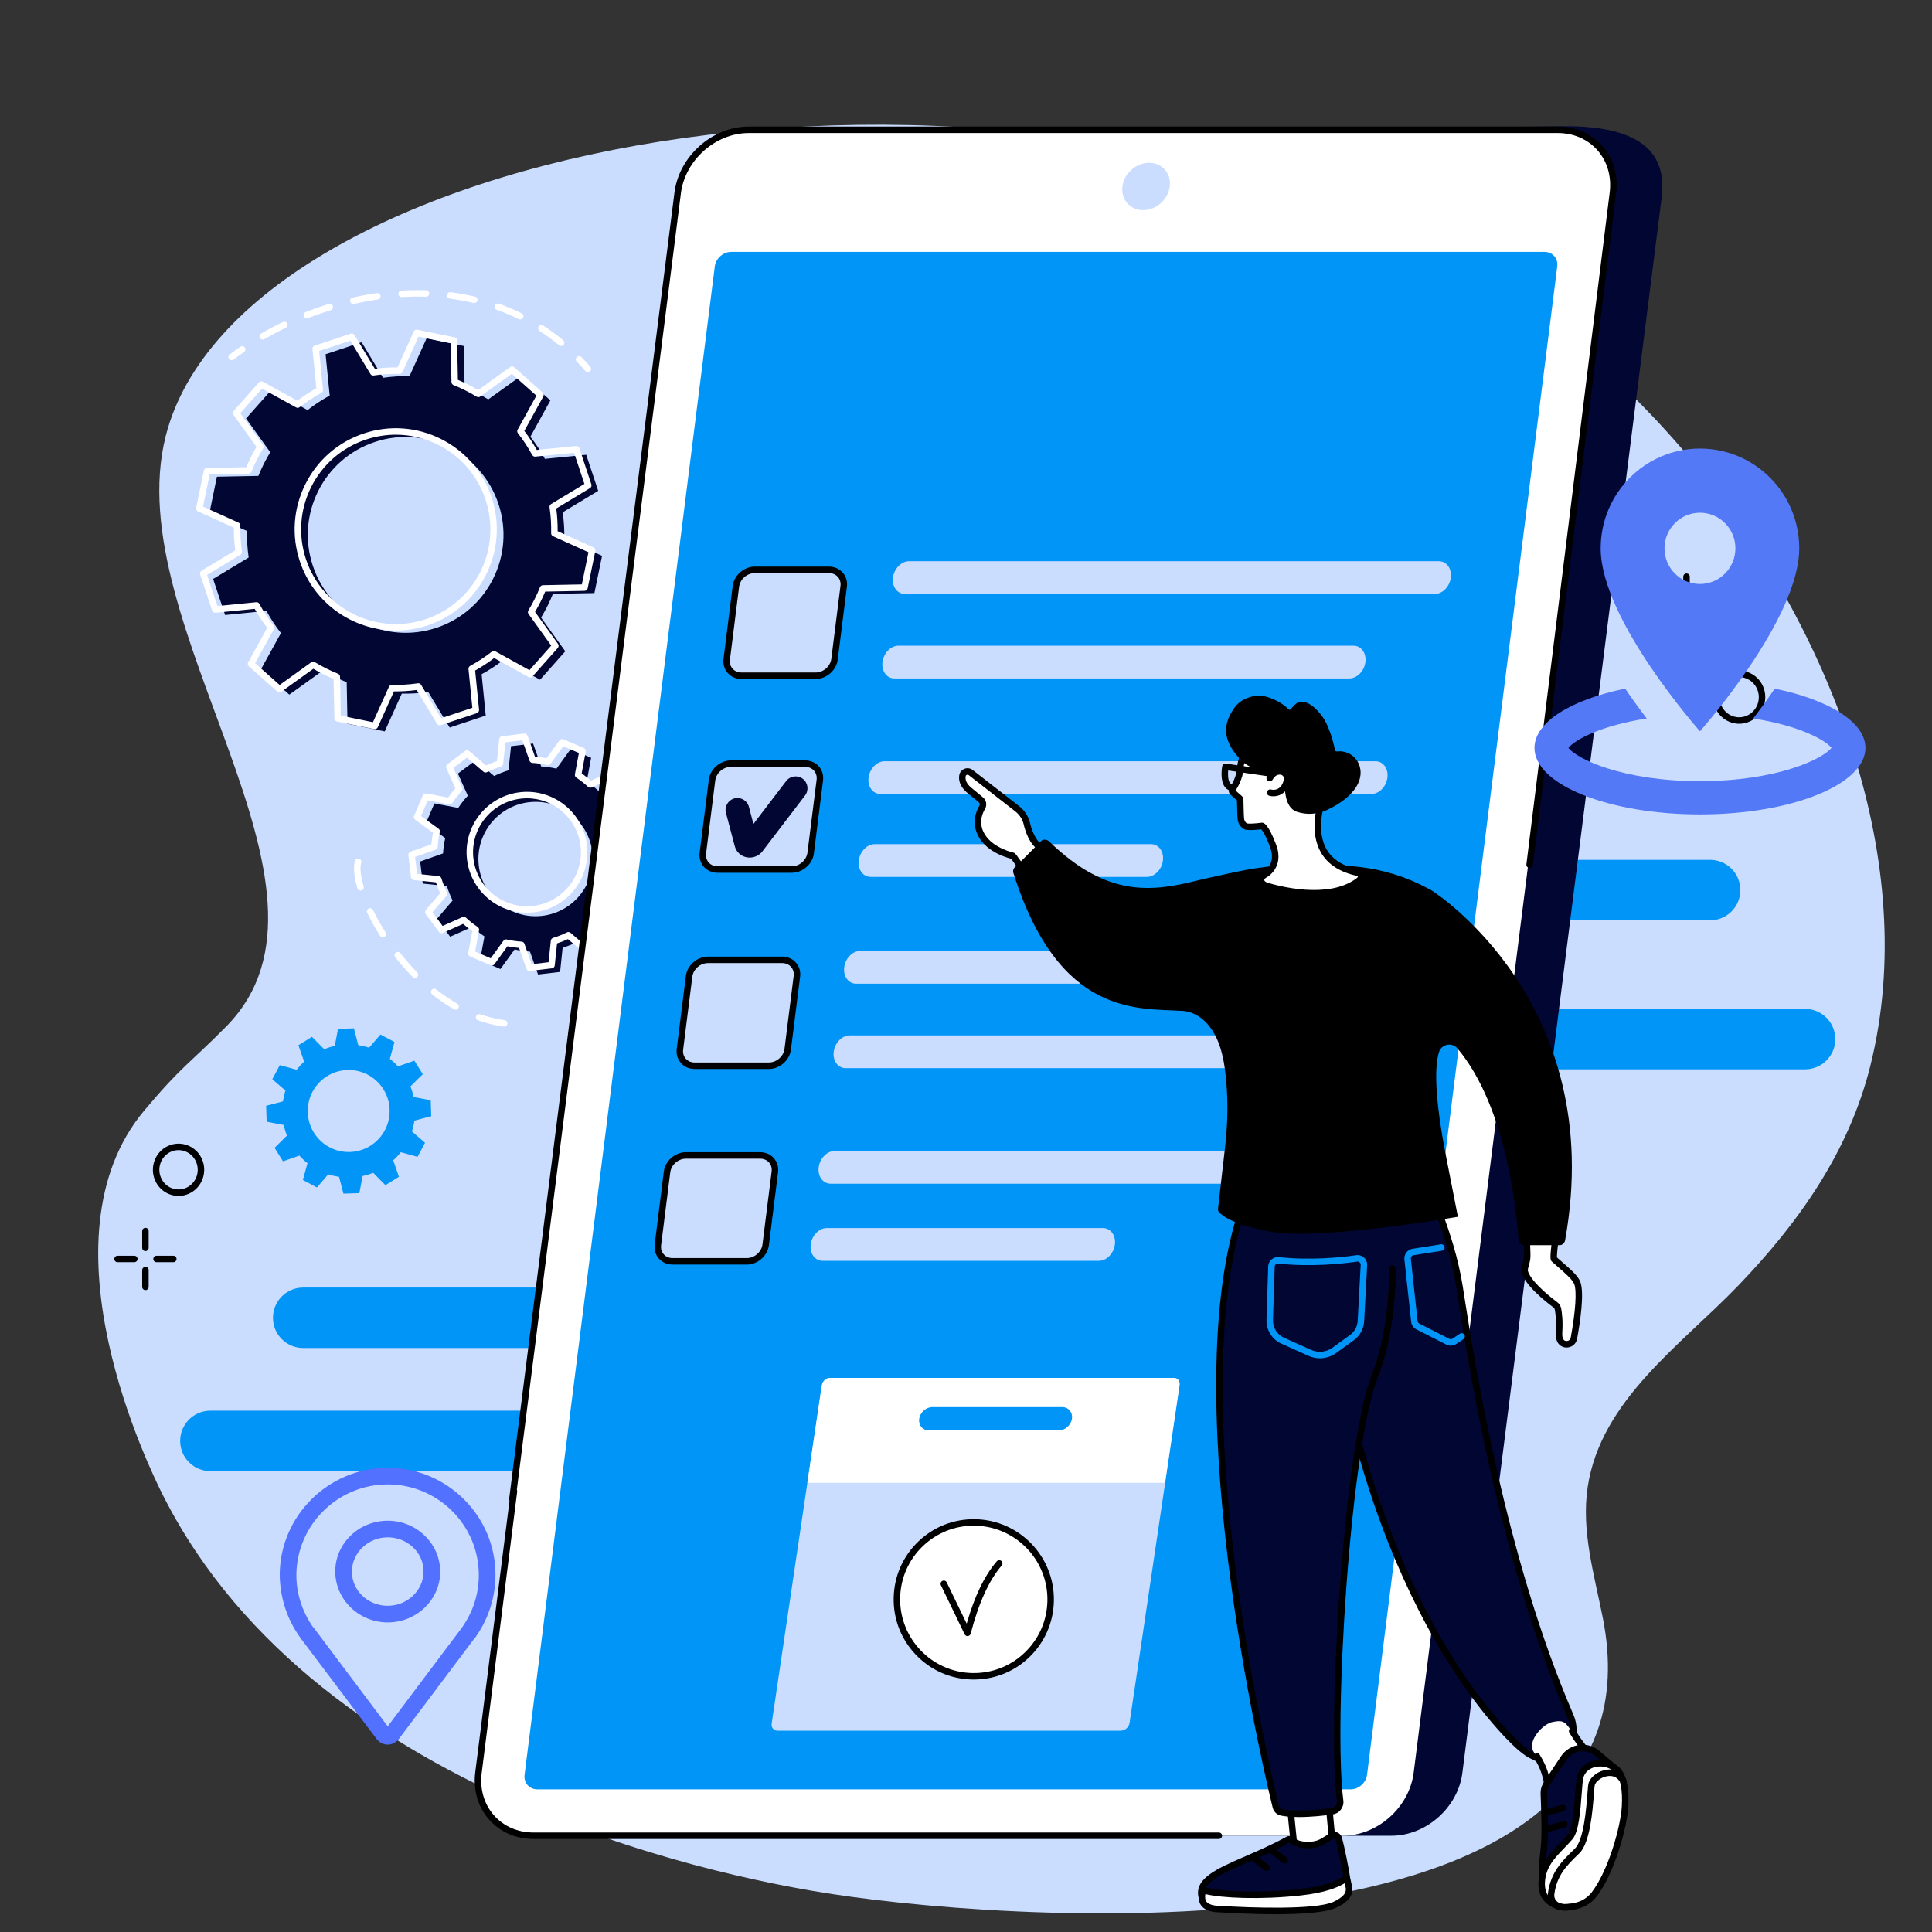 <svg xmlns="http://www.w3.org/2000/svg" xmlns:xlink="http://www.w3.org/1999/xlink" width="1080" zoomAndPan="magnify" viewBox="0 0 810 810" height="1080" preserveAspectRatio="xMidYMid meet" version="1.0"><rect x="0" y="0" width="810" height="810" fill="#333333" stroke="none"/><defs><clipPath id="id1"><path d="M 117.141 615.371 L 207.863 615.371 L 207.863 731.445 L 117.141 731.445 Z M 117.141 615.371 " clip-rule="nonzero"/></clipPath><clipPath id="id2"><path d="M 643.336 188.043 L 782.094 188.043 L 782.094 341.473 L 643.336 341.473 Z M 643.336 188.043 " clip-rule="nonzero"/></clipPath></defs><path fill="#caddff" d="M 94.789 430.418 C 152.156 372.414 49.27 262.934 69.457 182.914 C 100.219 60.961 411.477 -0.016 608.984 109.094 C 608.996 109.102 609 109.105 609.012 109.113 C 687.969 152.742 750.668 231.461 777.402 316.809 C 790.512 358.699 794.859 404.023 784.133 446.93 C 775.16 482.824 754.266 512.453 728.863 538.898 C 704.957 563.785 671.215 586.883 665.66 623.316 C 662.871 641.598 668.328 659.973 671.945 678.109 C 700.887 823.164 434.145 807.09 349.016 794.117 C 313.645 788.727 134.379 757.375 68.441 627.145 C 63.34 617.062 15.066 519.73 60.492 465.582 C 76.246 446.805 79.496 445.879 94.789 430.418 " fill-opacity="1" fill-rule="nonzero"/><path fill="#0195f7" d="M 288.215 616.777 L 88.203 616.777 C 81.207 616.777 75.535 611.102 75.535 604.105 C 75.535 597.105 81.207 591.43 88.203 591.43 L 288.215 591.43 C 295.211 591.43 300.883 597.105 300.883 604.105 C 300.883 611.102 295.211 616.777 288.215 616.777 " fill-opacity="1" fill-rule="nonzero"/><path fill="#0195f7" d="M 716.988 385.848 L 516.977 385.848 C 509.984 385.848 504.309 380.176 504.309 373.172 C 504.309 366.172 509.984 360.5 516.977 360.5 L 716.988 360.5 C 723.984 360.5 729.656 366.172 729.656 373.172 C 729.656 380.176 723.984 385.848 716.988 385.848 " fill-opacity="1" fill-rule="nonzero"/><path fill="#0195f7" d="M 756.789 448.324 L 556.777 448.324 C 549.789 448.324 544.117 442.652 544.117 435.652 C 544.117 428.648 549.789 422.977 556.777 422.977 L 756.789 422.977 C 763.789 422.977 769.461 428.648 769.461 435.652 C 769.461 442.652 763.789 448.324 756.789 448.324 " fill-opacity="1" fill-rule="nonzero"/><path fill="#0195f7" d="M 327.121 565.164 L 127.109 565.164 C 120.113 565.164 114.445 559.488 114.445 552.488 C 114.445 545.492 120.113 539.812 127.109 539.812 L 327.121 539.812 C 334.117 539.812 339.789 545.492 339.789 552.488 C 339.789 559.488 334.117 565.164 327.121 565.164 " fill-opacity="1" fill-rule="nonzero"/><path fill="#0195f7" d="M 146.754 482.98 C 137.273 483.297 129.332 475.859 129.02 466.363 C 128.707 456.875 136.141 448.922 145.621 448.602 C 155.102 448.285 163.043 455.727 163.355 465.219 C 163.668 474.715 156.234 482.668 146.754 482.98 Z M 180.797 467.98 L 180.574 461.301 L 173.418 459.938 C 173.09 458.395 172.641 456.906 172.074 455.477 L 177.258 450.359 L 173.73 444.691 L 166.848 447.09 C 165.809 445.938 164.672 444.875 163.457 443.91 L 165.391 436.875 L 159.508 433.73 L 154.75 439.246 C 153.289 438.773 151.773 438.426 150.219 438.199 L 148.383 431.137 L 141.715 431.363 L 140.344 438.531 C 138.809 438.859 137.324 439.309 135.895 439.875 L 130.785 434.691 L 125.117 438.219 L 127.516 445.109 C 126.363 446.156 125.305 447.289 124.34 448.508 L 117.312 446.57 L 114.168 452.465 L 119.676 457.23 C 119.207 458.691 118.855 460.211 118.629 461.766 L 111.578 463.605 L 111.797 470.281 L 118.957 471.648 C 119.285 473.188 119.73 474.68 120.301 476.105 L 115.117 481.227 L 118.641 486.895 L 125.527 484.496 C 126.566 485.645 127.699 486.711 128.918 487.672 L 126.98 494.707 L 132.867 497.855 L 137.625 492.336 C 139.086 492.812 140.602 493.16 142.152 493.387 L 143.992 500.445 L 150.66 500.223 L 152.027 493.055 C 153.562 492.727 155.051 492.277 156.48 491.707 L 161.59 496.898 L 167.254 493.367 L 164.859 486.473 C 166.012 485.43 167.07 484.297 168.031 483.074 L 175.062 485.012 L 178.203 479.117 L 172.695 474.359 C 173.168 472.895 173.52 471.375 173.742 469.824 L 180.797 467.98 " fill-opacity="1" fill-rule="nonzero"/><path fill="#010633" d="M 227.359 383.973 C 214.211 385.531 202.293 376.129 200.738 362.977 C 199.18 349.82 208.574 337.895 221.723 336.34 C 234.867 334.781 246.785 344.184 248.34 357.336 C 249.898 370.488 240.504 382.418 227.359 383.973 Z M 272.918 359.117 L 271.824 349.863 L 261.711 348.805 C 261.074 346.711 260.273 344.695 259.316 342.773 L 265.918 335.051 L 260.344 327.586 L 251.055 331.73 C 249.473 330.254 247.773 328.91 245.969 327.715 L 247.828 317.711 L 239.273 314.035 L 233.309 322.262 C 231.219 321.777 229.074 321.469 226.887 321.34 L 223.5 311.746 L 214.254 312.84 L 213.195 322.961 C 211.102 323.598 209.086 324.398 207.168 325.359 L 199.449 318.754 L 191.988 324.328 L 196.133 333.621 C 194.656 335.207 193.316 336.91 192.121 338.715 L 182.121 336.852 L 178.445 345.414 L 186.668 351.383 C 186.184 353.473 185.879 355.617 185.75 357.809 L 176.16 361.195 L 177.254 370.449 L 187.367 371.504 C 188.008 373.602 188.805 375.617 189.762 377.539 L 183.16 385.262 L 188.734 392.727 L 198.023 388.582 C 199.605 390.059 201.309 391.398 203.109 392.598 L 201.25 402.602 L 209.805 406.277 L 215.77 398.051 C 217.859 398.535 220.004 398.84 222.191 398.973 L 225.578 408.566 L 234.824 407.469 L 235.883 397.352 C 237.977 396.711 239.992 395.914 241.91 394.953 L 249.629 401.559 L 257.09 395.984 L 252.945 386.691 C 254.422 385.105 255.762 383.402 256.957 381.598 L 266.957 383.461 L 270.633 374.898 L 262.41 368.93 C 262.895 366.84 263.199 364.695 263.332 362.504 L 272.918 359.117 " fill-opacity="1" fill-rule="nonzero"/><path fill="#ffffff" d="M 220.957 334.691 C 220.074 334.691 219.184 334.742 218.281 334.852 C 205.902 336.316 197.02 347.59 198.488 359.98 C 199.953 372.367 211.215 381.25 223.602 379.789 C 235.984 378.32 244.863 367.047 243.395 354.66 C 242.035 343.168 232.246 334.691 220.957 334.691 Z M 220.922 382.664 C 208.277 382.664 197.312 373.168 195.793 360.301 C 194.148 346.422 204.098 333.793 217.965 332.152 C 231.828 330.512 244.449 340.461 246.094 354.34 C 247.734 368.215 237.789 380.844 223.918 382.488 C 222.914 382.605 221.914 382.664 220.922 382.664 Z M 212.172 393.855 C 212.273 393.855 212.375 393.867 212.477 393.891 C 214.477 394.355 216.562 394.656 218.676 394.777 C 219.219 394.809 219.691 395.168 219.871 395.68 L 222.902 404.254 L 229.992 403.414 L 230.934 394.371 C 230.992 393.828 231.367 393.371 231.891 393.215 C 233.914 392.598 235.871 391.816 237.707 390.902 C 238.195 390.656 238.781 390.73 239.195 391.086 L 246.09 396.984 L 251.812 392.711 L 248.109 384.406 C 247.887 383.906 247.984 383.324 248.355 382.926 C 249.777 381.402 251.078 379.75 252.23 378.012 C 252.527 377.555 253.07 377.328 253.609 377.43 L 262.543 379.09 L 265.359 372.523 L 258.016 367.191 C 257.574 366.871 257.367 366.32 257.492 365.789 C 257.953 363.785 258.254 361.699 258.379 359.586 C 258.41 359.043 258.766 358.566 259.281 358.387 L 267.848 355.359 L 267.008 348.262 L 257.973 347.32 C 257.426 347.262 256.973 346.887 256.812 346.363 C 256.199 344.34 255.422 342.379 254.504 340.543 C 254.262 340.055 254.332 339.469 254.688 339.055 L 260.582 332.152 L 256.309 326.426 L 248.012 330.137 C 247.512 330.355 246.93 330.258 246.531 329.887 C 245.012 328.465 243.359 327.164 241.621 326.016 C 241.168 325.711 240.938 325.168 241.035 324.633 L 242.699 315.691 L 236.137 312.871 L 230.809 320.219 C 230.488 320.66 229.938 320.871 229.406 320.746 C 227.402 320.281 225.316 319.98 223.207 319.859 C 222.664 319.824 222.191 319.469 222.012 318.953 L 218.984 310.383 L 211.891 311.227 L 210.949 320.27 C 210.891 320.809 210.516 321.266 209.992 321.426 C 207.969 322.039 206.012 322.816 204.176 323.734 C 203.688 323.98 203.102 323.906 202.688 323.551 L 195.793 317.652 L 190.07 321.93 L 193.773 330.234 C 193.996 330.73 193.898 331.312 193.527 331.711 C 192.105 333.234 190.805 334.887 189.656 336.625 C 189.355 337.082 188.812 337.309 188.277 337.211 L 179.34 335.551 L 176.523 342.113 L 183.867 347.445 C 184.309 347.762 184.516 348.32 184.391 348.852 C 183.93 350.848 183.633 352.938 183.504 355.047 C 183.473 355.598 183.117 356.066 182.602 356.25 L 174.035 359.281 L 174.879 366.375 L 183.914 367.316 C 184.457 367.375 184.91 367.754 185.07 368.273 C 185.688 370.305 186.461 372.258 187.379 374.098 C 187.625 374.582 187.551 375.168 187.199 375.586 L 181.301 382.48 L 185.574 388.207 L 193.871 384.504 C 194.371 384.285 194.953 384.375 195.352 384.75 C 196.875 386.172 198.527 387.477 200.262 388.625 C 200.715 388.926 200.949 389.469 200.848 390.004 L 199.188 398.941 L 205.746 401.762 L 211.074 394.418 C 211.332 394.059 211.742 393.855 212.172 393.855 Z M 221.98 407.09 C 221.414 407.09 220.895 406.73 220.703 406.18 L 217.609 397.426 C 215.965 397.293 214.332 397.062 212.75 396.73 L 207.305 404.238 C 206.934 404.75 206.258 404.941 205.672 404.691 L 197.117 401.012 C 196.535 400.762 196.203 400.141 196.32 399.516 L 198.016 390.383 C 196.676 389.449 195.387 388.434 194.168 387.344 L 185.688 391.129 C 185.109 391.391 184.426 391.215 184.047 390.703 L 178.477 383.238 C 178.098 382.727 178.121 382.023 178.531 381.539 L 184.555 374.492 C 183.867 373.027 183.262 371.496 182.746 369.926 L 173.516 368.965 C 172.887 368.898 172.383 368.402 172.309 367.773 L 171.215 358.52 C 171.141 357.887 171.512 357.289 172.109 357.078 L 180.859 353.984 C 180.992 352.336 181.227 350.707 181.555 349.121 L 174.051 343.676 C 173.539 343.301 173.352 342.621 173.602 342.043 L 177.277 333.48 C 177.527 332.898 178.145 332.566 178.773 332.68 L 187.898 334.379 C 188.832 333.039 189.848 331.746 190.934 330.527 L 187.152 322.043 C 186.891 321.461 187.07 320.781 187.578 320.402 L 195.039 314.828 C 195.547 314.445 196.25 314.469 196.734 314.883 L 203.777 320.91 C 205.242 320.219 206.77 319.613 208.344 319.098 L 209.305 309.863 C 209.371 309.234 209.863 308.73 210.496 308.656 L 219.742 307.559 C 220.367 307.484 220.969 307.859 221.18 308.453 L 224.273 317.211 C 225.918 317.344 227.547 317.578 229.137 317.906 L 234.578 310.398 C 234.949 309.883 235.629 309.695 236.211 309.945 L 244.766 313.625 C 245.348 313.875 245.68 314.496 245.562 315.125 L 243.867 324.254 C 245.207 325.188 246.496 326.203 247.715 327.293 L 256.195 323.504 C 256.773 323.246 257.457 323.422 257.836 323.934 L 263.406 331.398 C 263.785 331.906 263.762 332.613 263.352 333.094 L 257.328 340.141 C 258.016 341.613 258.621 343.137 259.137 344.711 L 268.367 345.676 C 269 345.742 269.5 346.238 269.574 346.867 L 270.668 356.117 C 270.746 356.746 270.371 357.344 269.773 357.559 L 261.027 360.652 C 260.891 362.301 260.656 363.93 260.328 365.52 L 267.832 370.961 C 268.344 371.336 268.531 372.012 268.281 372.598 L 264.609 381.156 C 264.355 381.742 263.738 382.074 263.113 381.957 L 253.984 380.262 C 253.055 381.602 252.035 382.891 250.949 384.109 L 254.73 392.598 C 254.992 393.172 254.812 393.855 254.305 394.234 L 246.848 399.812 C 246.336 400.191 245.633 400.168 245.152 399.754 L 238.105 393.727 C 236.645 394.418 235.113 395.023 233.543 395.539 L 232.578 404.773 C 232.512 405.406 232.02 405.906 231.387 405.984 L 222.141 407.074 C 222.09 407.082 222.035 407.09 221.98 407.09 " fill-opacity="1" fill-rule="nonzero"/><path fill="#010633" d="M 183.02 263.199 C 161.523 270.352 138.305 258.715 131.156 237.207 C 124.004 215.703 135.637 192.465 157.129 185.312 C 178.625 178.156 201.844 189.793 208.992 211.305 C 216.141 232.809 204.512 256.043 183.02 263.199 Z M 250.797 205.789 L 245.77 190.664 L 228.453 192.387 C 226.66 189.09 224.625 185.984 222.359 183.105 L 230.754 167.875 L 218.844 157.293 L 204.703 167.449 C 201.543 165.52 198.227 163.863 194.793 162.484 L 194.453 145.066 L 178.848 141.863 L 171.691 157.711 C 168.023 157.621 164.32 157.852 160.609 158.391 L 151.621 143.48 L 136.5 148.512 L 138.227 165.84 C 134.934 167.629 131.832 169.672 128.949 171.934 L 113.73 163.535 L 103.152 175.457 L 113.305 189.602 C 111.379 192.766 109.719 196.082 108.34 199.523 L 90.938 199.859 L 87.734 215.477 L 103.574 222.637 C 103.484 226.309 103.711 230.012 104.25 233.723 L 89.352 242.723 L 94.379 257.848 L 111.695 256.121 C 113.484 259.418 115.523 262.52 117.789 265.406 L 109.395 280.633 L 121.305 291.219 L 135.445 281.059 C 138.605 282.984 141.922 284.648 145.355 286.027 L 145.691 303.441 L 161.301 306.648 L 168.457 290.797 C 172.121 290.887 175.828 290.66 179.535 290.121 L 188.527 305.027 L 203.645 300 L 201.922 282.672 C 205.215 280.883 208.316 278.84 211.199 276.57 L 226.418 284.977 L 236.996 273.055 L 226.844 258.91 C 228.77 255.742 230.43 252.43 231.805 248.988 L 249.207 248.648 L 252.414 233.035 L 236.574 225.871 C 236.664 222.203 236.438 218.496 235.898 214.785 L 250.797 205.789 " fill-opacity="1" fill-rule="nonzero"/><path fill="#ffffff" d="M 178.867 260.902 L 178.875 260.902 Z M 165.957 182.254 C 161.746 182.254 157.52 182.934 153.406 184.301 C 143.352 187.648 135.207 194.711 130.461 204.188 C 125.719 213.664 124.945 224.426 128.289 234.48 C 135.191 255.242 157.688 266.52 178.438 259.613 C 188.488 256.266 196.637 249.203 201.379 239.727 C 206.125 230.25 206.895 219.488 203.551 209.434 C 200.211 199.375 193.152 191.223 183.68 186.473 C 178.086 183.672 172.039 182.254 165.957 182.254 Z M 165.953 264.359 C 148.199 264.359 131.617 253.098 125.715 235.34 C 122.141 224.59 122.965 213.094 128.035 202.969 C 133.102 192.844 141.809 185.297 152.547 181.723 C 163.289 178.152 174.773 178.973 184.895 184.043 C 195.016 189.117 202.555 197.828 206.129 208.578 C 213.504 230.762 201.465 254.809 179.297 262.188 C 174.871 263.656 170.375 264.359 165.953 264.359 Z M 142.875 300.031 L 156.359 302.797 L 163.066 287.941 C 163.293 287.445 163.793 287.109 164.336 287.145 C 167.898 287.227 171.551 287.008 175.188 286.48 C 175.73 286.402 176.266 286.656 176.547 287.125 L 184.977 301.102 L 198.035 296.754 L 196.418 280.508 C 196.363 279.961 196.641 279.441 197.121 279.18 C 200.348 277.422 203.406 275.414 206.207 273.207 C 206.637 272.871 207.227 272.82 207.703 273.086 L 221.969 280.965 L 231.109 270.668 L 221.586 257.398 C 221.27 256.957 221.246 256.367 221.531 255.902 C 223.41 252.816 225.047 249.547 226.395 246.184 C 226.598 245.68 227.082 245.344 227.625 245.336 L 243.945 245.016 L 246.715 231.527 L 231.863 224.812 C 231.367 224.586 231.051 224.086 231.066 223.539 C 231.152 219.977 230.93 216.324 230.402 212.68 C 230.324 212.141 230.574 211.605 231.043 211.324 L 245.016 202.891 L 240.672 189.82 L 224.434 191.441 C 223.891 191.492 223.367 191.215 223.109 190.738 C 221.352 187.504 219.344 184.445 217.141 181.645 C 216.801 181.215 216.754 180.621 217.02 180.148 L 224.891 165.871 L 214.598 156.73 L 201.344 166.258 C 200.898 166.578 200.312 166.594 199.844 166.312 C 196.758 164.426 193.492 162.789 190.133 161.445 C 189.629 161.242 189.289 160.758 189.281 160.211 L 188.965 143.883 L 175.484 141.113 L 168.773 155.973 C 168.551 156.469 168.031 156.777 167.504 156.77 C 163.934 156.68 160.285 156.906 156.652 157.434 C 156.113 157.516 155.578 157.262 155.297 156.793 L 146.867 142.816 L 133.809 147.16 L 135.422 163.406 C 135.477 163.949 135.199 164.473 134.723 164.734 C 131.496 166.488 128.438 168.496 125.633 170.703 C 125.207 171.043 124.617 171.094 124.141 170.828 L 109.871 162.949 L 100.734 173.246 L 110.254 186.512 C 110.574 186.953 110.598 187.543 110.312 188.012 C 108.43 191.102 106.793 194.371 105.449 197.73 C 105.246 198.234 104.758 198.57 104.211 198.578 L 87.898 198.898 L 85.129 212.387 L 99.98 219.102 C 100.477 219.328 100.789 219.828 100.777 220.375 C 100.691 223.941 100.91 227.594 101.438 231.23 C 101.516 231.773 101.266 232.309 100.797 232.59 L 86.828 241.023 L 91.172 254.094 L 107.41 252.477 C 107.949 252.418 108.473 252.695 108.734 253.172 C 110.492 256.406 112.5 259.465 114.703 262.266 C 115.039 262.699 115.09 263.285 114.824 263.766 L 106.953 278.039 L 117.242 287.184 L 130.5 277.656 C 130.941 277.344 131.531 277.316 131.996 277.605 C 135.086 279.484 138.352 281.121 141.707 282.469 C 142.215 282.672 142.551 283.156 142.559 283.703 Z M 157.148 305.707 C 157.059 305.707 156.965 305.699 156.875 305.68 L 141.266 302.473 C 140.645 302.348 140.195 301.805 140.184 301.172 L 139.863 284.645 C 136.938 283.43 134.086 281.996 131.359 280.387 L 117.945 290.023 C 117.43 290.398 116.727 290.359 116.25 289.934 L 104.336 279.352 C 103.863 278.93 103.742 278.238 104.051 277.684 L 112.016 263.234 C 110.113 260.742 108.359 258.07 106.785 255.262 L 90.359 256.898 C 89.73 256.957 89.137 256.578 88.938 255.98 L 83.91 240.852 C 83.711 240.246 83.953 239.59 84.496 239.258 L 98.629 230.727 C 98.211 227.539 98.016 224.348 98.047 221.211 L 83.023 214.414 C 82.445 214.156 82.125 213.527 82.25 212.902 L 85.457 197.285 C 85.582 196.668 86.125 196.215 86.758 196.207 L 103.27 195.883 C 104.488 192.957 105.914 190.102 107.531 187.371 L 97.898 173.949 C 97.527 173.434 97.562 172.73 97.984 172.258 L 108.562 160.332 C 108.984 159.863 109.676 159.742 110.234 160.047 L 124.672 168.016 C 127.164 166.113 129.836 164.355 132.633 162.785 L 131 146.348 C 130.934 145.715 131.316 145.125 131.922 144.926 L 147.039 139.891 C 147.641 139.691 148.301 139.934 148.629 140.48 L 157.16 154.621 C 160.34 154.203 163.535 154.008 166.668 154.043 L 173.457 139.004 C 173.719 138.426 174.348 138.105 174.969 138.234 L 190.574 141.438 C 191.195 141.566 191.648 142.105 191.66 142.746 L 191.977 159.266 C 194.902 160.484 197.758 161.914 200.484 163.527 L 213.898 153.887 C 214.414 153.516 215.117 153.555 215.59 153.977 L 227.504 164.559 C 227.98 164.984 228.098 165.676 227.793 166.23 L 219.824 180.676 C 221.73 183.168 223.484 185.844 225.055 188.648 L 241.48 187.012 C 242.105 186.953 242.703 187.332 242.902 187.934 L 247.934 203.062 C 248.133 203.668 247.891 204.328 247.348 204.652 L 233.211 213.188 C 233.633 216.371 233.828 219.566 233.797 222.703 L 248.82 229.496 C 249.398 229.758 249.719 230.387 249.59 231.012 L 246.387 246.625 C 246.258 247.246 245.715 247.699 245.082 247.715 L 228.574 248.031 C 227.352 250.957 225.922 253.816 224.312 256.539 L 233.945 269.965 C 234.316 270.48 234.281 271.184 233.859 271.66 L 223.277 283.578 C 222.855 284.051 222.164 284.176 221.609 283.863 L 207.172 275.898 C 204.68 277.797 202.008 279.559 199.207 281.129 L 200.844 297.562 C 200.906 298.199 200.523 298.789 199.922 298.988 L 184.805 304.023 C 184.199 304.219 183.539 303.977 183.211 303.434 L 174.684 289.293 C 171.5 289.711 168.312 289.906 165.172 289.875 L 158.387 304.906 C 158.16 305.406 157.672 305.707 157.148 305.707 " fill-opacity="1" fill-rule="nonzero"/><path fill="#ffffff" d="M 97.137 151.035 C 96.727 151.035 96.324 150.852 96.055 150.5 C 95.602 149.906 95.715 149.051 96.312 148.602 C 97.75 147.504 99.242 146.414 100.754 145.367 C 101.367 144.945 102.211 145.102 102.641 145.715 C 103.066 146.332 102.914 147.176 102.297 147.605 C 100.824 148.625 99.363 149.684 97.957 150.758 C 97.711 150.945 97.422 151.035 97.137 151.035 " fill-opacity="1" fill-rule="nonzero"/><path fill="#ffffff" d="M 168.367 124.551 C 167.652 124.551 167.055 123.996 167.012 123.273 C 166.969 122.523 167.539 121.883 168.289 121.836 C 171.754 121.633 175.215 121.582 178.641 121.688 C 179.391 121.711 179.98 122.34 179.953 123.09 C 179.93 123.84 179.281 124.438 178.559 124.406 C 175.211 124.297 171.832 124.344 168.449 124.547 C 168.422 124.551 168.395 124.551 168.367 124.551 Z M 198.863 127.051 C 198.758 127.051 198.652 127.039 198.547 127.016 C 195.32 126.254 191.98 125.641 188.621 125.207 C 187.879 125.109 187.355 124.43 187.453 123.684 C 187.547 122.941 188.23 122.414 188.973 122.516 C 192.422 122.961 195.855 123.582 199.176 124.371 C 199.902 124.547 200.352 125.277 200.18 126.008 C 200.035 126.629 199.477 127.051 198.863 127.051 Z M 148.125 127.461 C 147.508 127.461 146.949 127.035 146.805 126.402 C 146.637 125.672 147.098 124.941 147.828 124.777 C 151.207 124.008 154.629 123.375 157.992 122.887 C 158.734 122.773 159.426 123.293 159.531 124.035 C 159.637 124.777 159.125 125.469 158.383 125.574 C 155.086 126.051 151.738 126.672 148.43 127.426 C 148.328 127.445 148.227 127.461 148.125 127.461 Z M 128.586 133.492 C 128.043 133.492 127.535 133.164 127.324 132.633 C 127.051 131.93 127.395 131.145 128.09 130.871 C 131.289 129.613 134.566 128.465 137.84 127.453 C 138.555 127.23 139.316 127.633 139.539 128.348 C 139.762 129.066 139.359 129.824 138.645 130.043 C 135.434 131.039 132.219 132.168 129.082 133.402 C 128.922 133.461 128.75 133.492 128.586 133.492 Z M 218.086 133.934 C 217.883 133.934 217.68 133.887 217.488 133.793 C 214.5 132.324 211.379 131.004 208.211 129.875 C 207.508 129.617 207.137 128.84 207.391 128.141 C 207.641 127.43 208.418 127.059 209.125 127.316 C 212.391 128.48 215.605 129.84 218.688 131.359 C 219.359 131.691 219.633 132.504 219.305 133.176 C 219.066 133.656 218.586 133.934 218.086 133.934 Z M 110.164 142.371 C 109.699 142.371 109.242 142.129 108.988 141.691 C 108.613 141.047 108.836 140.211 109.484 139.836 C 112.438 138.125 115.508 136.5 118.621 135.004 C 119.297 134.68 120.105 134.961 120.43 135.641 C 120.758 136.316 120.473 137.129 119.797 137.449 C 116.746 138.918 113.738 140.516 110.844 142.191 C 110.633 142.309 110.398 142.371 110.164 142.371 Z M 235.238 145.031 C 234.934 145.031 234.629 144.926 234.375 144.719 C 231.777 142.574 229.047 140.574 226.246 138.766 C 225.617 138.355 225.438 137.516 225.844 136.887 C 226.25 136.258 227.09 136.074 227.723 136.48 C 230.605 138.348 233.426 140.414 236.102 142.621 C 236.68 143.098 236.762 143.957 236.285 144.531 C 236.016 144.859 235.629 145.031 235.238 145.031 " fill-opacity="1" fill-rule="nonzero"/><path fill="#ffffff" d="M 246.461 156.008 C 246.082 156.008 245.703 155.848 245.434 155.535 C 244.262 154.184 243.043 152.855 241.816 151.59 C 241.293 151.051 241.305 150.195 241.844 149.672 C 242.383 149.148 243.242 149.16 243.766 149.699 C 245.027 151 246.277 152.367 247.484 153.758 C 247.977 154.324 247.918 155.184 247.348 155.672 C 247.094 155.895 246.777 156.008 246.461 156.008 " fill-opacity="1" fill-rule="nonzero"/><path fill="#ffffff" d="M 151.156 373.387 C 150.574 373.387 150.031 373.008 149.855 372.418 C 148.906 369.227 148.422 366.445 148.422 364.164 C 148.422 362.93 148.566 361.848 148.852 360.934 C 149.074 360.219 149.836 359.82 150.555 360.043 C 151.27 360.266 151.668 361.027 151.445 361.746 C 151.242 362.395 151.137 363.207 151.137 364.164 C 151.137 366.156 151.594 368.742 152.457 371.645 C 152.672 372.359 152.262 373.117 151.547 373.332 C 151.418 373.371 151.285 373.387 151.156 373.387 Z M 160.488 392.969 C 160.039 392.969 159.598 392.746 159.34 392.34 C 157.32 389.152 155.508 385.918 153.953 382.719 C 153.625 382.043 153.906 381.234 154.582 380.906 C 155.254 380.578 156.066 380.859 156.395 381.531 C 157.906 384.637 159.664 387.781 161.633 390.887 C 162.031 391.516 161.848 392.355 161.215 392.758 C 160.988 392.902 160.734 392.969 160.488 392.969 Z M 173.965 409.977 C 173.613 409.977 173.266 409.844 173 409.578 C 170.473 407.016 168.02 404.238 165.711 401.316 C 165.246 400.73 165.344 399.875 165.934 399.41 C 166.523 398.941 167.375 399.043 167.84 399.633 C 170.086 402.473 172.473 405.176 174.93 407.664 C 175.457 408.203 175.453 409.062 174.918 409.59 C 174.652 409.852 174.309 409.977 173.965 409.977 Z M 191.031 423.32 C 190.801 423.32 190.57 423.262 190.359 423.141 C 187.262 421.371 184.184 419.289 181.207 416.941 C 180.617 416.477 180.516 415.621 180.98 415.031 C 181.441 414.449 182.297 414.344 182.887 414.809 C 185.758 417.07 188.723 419.082 191.703 420.785 C 192.355 421.156 192.582 421.984 192.211 422.637 C 191.957 423.074 191.5 423.32 191.031 423.32 Z M 211.391 430.43 C 211.332 430.43 211.27 430.426 211.211 430.418 C 207.605 429.93 203.973 429.043 200.418 427.781 C 199.711 427.531 199.344 426.754 199.59 426.051 C 199.844 425.34 200.617 424.969 201.324 425.223 C 204.707 426.422 208.152 427.262 211.574 427.723 C 212.316 427.824 212.836 428.512 212.734 429.25 C 212.645 429.934 212.062 430.43 211.391 430.43 " fill-opacity="1" fill-rule="nonzero"/><path fill="#000000" d="M 707.078 250.156 C 706.332 250.156 705.719 249.551 705.719 248.801 L 705.719 241.773 C 705.719 241.023 706.332 240.418 707.078 240.418 C 707.824 240.418 708.438 241.023 708.438 241.773 L 708.438 248.801 C 708.438 249.551 707.824 250.156 707.078 250.156 " fill-opacity="1" fill-rule="nonzero"/><path fill="#000000" d="M 707.078 266.52 C 706.332 266.52 705.719 265.91 705.719 265.16 L 705.719 258.137 C 705.719 257.387 706.332 256.777 707.078 256.777 C 707.824 256.777 708.438 257.387 708.438 258.137 L 708.438 265.16 C 708.438 265.91 707.824 266.52 707.078 266.52 " fill-opacity="1" fill-rule="nonzero"/><path fill="#000000" d="M 702.41 254.824 L 695.391 254.824 C 694.645 254.824 694.031 254.219 694.031 253.469 C 694.031 252.715 694.645 252.113 695.391 252.113 L 702.41 252.113 C 703.16 252.113 703.77 252.715 703.77 253.469 C 703.77 254.219 703.16 254.824 702.41 254.824 " fill-opacity="1" fill-rule="nonzero"/><path fill="#000000" d="M 718.762 254.828 L 711.742 254.828 C 710.992 254.828 710.387 254.219 710.387 253.469 C 710.387 252.719 710.992 252.109 711.742 252.109 L 718.762 252.109 C 719.512 252.109 720.117 252.719 720.117 253.469 C 720.117 254.219 719.512 254.828 718.762 254.828 " fill-opacity="1" fill-rule="nonzero"/><path fill="#000000" d="M 60.973 524.52 C 60.223 524.52 59.613 523.914 59.613 523.164 L 59.613 516.137 C 59.613 515.387 60.223 514.781 60.973 514.781 C 61.723 514.781 62.328 515.387 62.328 516.137 L 62.328 523.164 C 62.328 523.914 61.723 524.52 60.973 524.52 " fill-opacity="1" fill-rule="nonzero"/><path fill="#000000" d="M 60.973 540.883 C 60.223 540.883 59.613 540.277 59.613 539.523 L 59.613 532.5 C 59.613 531.75 60.223 531.141 60.973 531.141 C 61.723 531.141 62.328 531.75 62.328 532.5 L 62.328 539.523 C 62.328 540.277 61.723 540.883 60.973 540.883 " fill-opacity="1" fill-rule="nonzero"/><path fill="#000000" d="M 56.305 529.188 L 49.285 529.188 C 48.535 529.188 47.93 528.582 47.93 527.828 C 47.93 527.082 48.535 526.477 49.285 526.477 L 56.305 526.477 C 57.055 526.477 57.664 527.082 57.664 527.828 C 57.664 528.582 57.055 529.188 56.305 529.188 " fill-opacity="1" fill-rule="nonzero"/><path fill="#000000" d="M 72.656 529.188 L 65.637 529.188 C 64.887 529.188 64.281 528.582 64.281 527.828 C 64.281 527.082 64.887 526.477 65.637 526.477 L 72.656 526.477 C 73.406 526.477 74.016 527.082 74.016 527.828 C 74.016 528.582 73.406 529.188 72.656 529.188 " fill-opacity="1" fill-rule="nonzero"/><path fill="#000000" d="M 71.621 482.891 C 67.551 484.723 65.699 489.598 67.496 493.77 C 68.371 495.801 69.973 497.355 72 498.145 C 73.984 498.914 76.145 498.855 78.086 497.984 C 82.16 496.156 84.012 491.277 82.215 487.109 C 81.34 485.078 79.738 483.523 77.711 482.73 C 75.727 481.961 73.566 482.02 71.621 482.891 Z M 74.859 501.402 C 73.562 501.402 72.262 501.16 71.016 500.676 C 68.305 499.625 66.168 497.555 65.004 494.844 C 62.621 489.32 65.094 482.848 70.512 480.414 C 73.121 479.242 76.027 479.168 78.695 480.203 C 81.406 481.254 83.543 483.332 84.707 486.035 C 87.09 491.555 84.617 498.031 79.199 500.465 C 77.809 501.086 76.336 501.402 74.859 501.402 " fill-opacity="1" fill-rule="nonzero"/><path fill="#000000" d="M 725.867 284.594 C 721.707 286.461 719.812 291.449 721.652 295.699 C 722.543 297.781 724.184 299.371 726.25 300.176 C 728.277 300.961 730.488 300.906 732.473 300.012 C 736.633 298.141 738.523 293.156 736.688 288.902 C 735.797 286.82 734.156 285.234 732.086 284.434 C 730.062 283.641 727.852 283.699 725.867 284.594 Z M 729.172 303.441 C 727.852 303.441 726.535 303.195 725.27 302.703 C 722.516 301.633 720.348 299.527 719.16 296.777 C 716.738 291.168 719.246 284.586 724.754 282.117 C 727.406 280.926 730.363 280.848 733.07 281.902 C 735.82 282.969 737.996 285.078 739.18 287.824 C 741.598 293.438 739.086 300.016 733.582 302.488 C 732.172 303.125 730.672 303.441 729.172 303.441 " fill-opacity="1" fill-rule="nonzero"/><path fill="#010633" d="M 583.309 769.648 L 244.141 769.648 C 229.523 769.648 219.172 757.824 221.016 743.25 L 304.527 83.078 C 306.371 68.5 319.719 56.676 334.332 56.676 L 656.473 52.914 C 693.449 52.914 698.465 68.5 696.621 83.078 L 613.109 743.25 C 611.262 757.824 597.922 769.648 583.309 769.648 " fill-opacity="1" fill-rule="nonzero"/><path fill="#ffffff" d="M 562.898 769.648 L 223.73 769.648 C 209.117 769.648 198.762 757.789 200.605 743.164 L 284.121 80.891 C 285.965 66.266 299.309 54.406 313.922 54.406 L 653.09 54.406 C 667.707 54.406 678.059 66.266 676.211 80.891 L 592.699 743.164 C 590.855 757.789 577.516 769.648 562.898 769.648 " fill-opacity="1" fill-rule="nonzero"/><path fill="#0195f7" d="M 219.934 744.078 L 299.676 111.715 C 300.102 108.34 303.18 105.605 306.555 105.605 L 647.543 105.605 C 650.918 105.605 653.305 108.34 652.879 111.715 L 573.141 744.078 C 572.715 747.457 569.633 750.191 566.262 750.191 L 225.273 750.191 C 221.898 750.191 219.508 747.457 219.934 744.078 " fill-opacity="1" fill-rule="nonzero"/><path fill="#caddff" d="M 479.254 88.094 C 473.781 88.094 469.902 83.652 470.594 78.168 C 471.281 72.691 476.281 68.25 481.762 68.25 C 487.234 68.25 491.113 72.691 490.422 78.168 C 489.734 83.652 484.734 88.094 479.254 88.094 " fill-opacity="1" fill-rule="nonzero"/><path fill="#000000" d="M 511.004 771.008 L 223.73 771.008 C 216.309 771.008 209.668 768.113 205.043 762.863 C 200.367 757.559 198.312 750.5 199.258 742.992 L 214.129 625.094 C 214.223 624.352 214.895 623.828 215.645 623.918 C 216.387 624.012 216.914 624.691 216.82 625.438 L 201.953 743.336 C 201.105 750.059 202.926 756.352 207.078 761.066 C 211.184 765.727 217.098 768.289 223.73 768.289 L 511.004 768.289 C 511.758 768.289 512.363 768.898 512.363 769.648 C 512.363 770.395 511.758 771.008 511.004 771.008 " fill-opacity="1" fill-rule="nonzero"/><path fill="#000000" d="M 214.832 629.781 C 214.773 629.781 214.715 629.781 214.656 629.773 C 213.914 629.684 213.387 629 213.48 628.258 L 282.77 80.723 C 284.695 65.465 298.668 53.055 313.922 53.055 L 653.086 53.055 C 660.512 53.055 667.145 55.945 671.773 61.191 C 676.453 66.5 678.504 73.559 677.555 81.059 L 642.645 362.715 C 642.551 363.457 641.871 363.984 641.133 363.887 C 640.387 363.801 639.863 363.121 639.949 362.375 L 674.867 80.723 C 675.707 74.004 673.887 67.707 669.734 62.992 C 665.633 58.336 659.723 55.773 653.086 55.773 L 313.922 55.773 C 299.988 55.773 287.223 67.113 285.465 81.059 L 216.176 628.598 C 216.086 629.285 215.504 629.781 214.832 629.781 " fill-opacity="1" fill-rule="nonzero"/><path fill="#caddff" d="M 341.965 283.312 L 310.859 283.312 C 306.969 283.312 304.203 280.211 304.684 276.395 L 308.523 245.836 C 309.004 242.016 312.547 238.918 316.438 238.918 L 347.543 238.918 C 351.434 238.918 354.199 242.016 353.719 245.836 L 349.879 276.395 C 349.398 280.211 345.855 283.312 341.965 283.312 " fill-opacity="1" fill-rule="nonzero"/><path fill="#000000" d="M 316.438 240.273 C 313.215 240.273 310.27 242.844 309.871 246.004 L 306.035 276.559 C 305.852 278.004 306.242 279.348 307.129 280.359 C 308.035 281.387 309.359 281.949 310.863 281.949 L 341.969 281.949 C 345.195 281.949 348.137 279.379 348.531 276.223 L 352.371 245.66 C 352.555 244.219 352.164 242.871 351.273 241.863 C 350.371 240.836 349.043 240.273 347.543 240.273 Z M 341.969 284.668 L 310.863 284.668 C 308.57 284.668 306.523 283.777 305.094 282.156 C 303.684 280.555 303.059 278.445 303.34 276.223 L 307.18 245.66 C 307.738 241.195 311.895 237.555 316.438 237.555 L 347.543 237.555 C 349.836 237.555 351.883 238.445 353.312 240.07 C 354.723 241.668 355.344 243.777 355.066 246.004 L 351.227 276.559 C 350.668 281.031 346.512 284.668 341.969 284.668 " fill-opacity="1" fill-rule="nonzero"/><path fill="#caddff" d="M 331.965 364.559 L 300.855 364.559 C 296.969 364.559 294.203 361.461 294.684 357.641 L 298.52 327.086 C 299.004 323.262 302.543 320.164 306.434 320.164 L 337.543 320.164 C 341.434 320.164 344.191 323.262 343.715 327.086 L 339.879 357.641 C 339.395 361.461 335.852 364.559 331.965 364.559 " fill-opacity="1" fill-rule="nonzero"/><path fill="#000000" d="M 306.434 321.523 C 303.211 321.523 300.266 324.094 299.867 327.254 L 296.031 357.809 C 295.848 359.254 296.238 360.602 297.125 361.609 C 298.031 362.637 299.355 363.203 300.855 363.203 L 331.965 363.203 C 335.188 363.203 338.129 360.629 338.527 357.473 L 342.367 326.914 C 342.547 325.473 342.16 324.121 341.273 323.117 C 340.363 322.09 339.039 321.523 337.543 321.523 Z M 331.965 365.918 L 300.855 365.918 C 298.566 365.918 296.52 365.027 295.09 363.406 C 293.68 361.805 293.059 359.699 293.336 357.473 L 297.176 326.914 C 297.738 322.445 301.891 318.809 306.434 318.809 L 337.543 318.809 C 339.832 318.809 341.879 319.699 343.309 321.32 C 344.715 322.918 345.34 325.027 345.059 327.254 L 341.223 357.809 C 340.664 362.281 336.508 365.918 331.965 365.918 " fill-opacity="1" fill-rule="nonzero"/><path fill="#010633" d="M 314.297 359.551 C 313.684 359.551 313.066 359.465 312.457 359.289 C 310.238 358.648 308.551 356.879 308.02 354.637 L 304.363 340.824 C 303.66 338.168 305.242 335.445 307.898 334.738 C 310.559 334.031 313.281 335.621 313.988 338.281 L 315.879 345.449 L 329.613 327.461 C 331.281 325.277 334.406 324.859 336.59 326.527 C 338.773 328.199 339.191 331.32 337.523 333.508 L 319.418 357.227 L 319.223 357.43 C 317.898 358.805 316.113 359.551 314.297 359.551 " fill-opacity="1" fill-rule="nonzero"/><path fill="#caddff" d="M 322.344 446.816 L 291.238 446.816 C 287.348 446.816 284.582 443.719 285.062 439.898 L 288.902 409.34 C 289.383 405.52 292.926 402.422 296.816 402.422 L 327.922 402.422 C 331.812 402.422 334.578 405.52 334.094 409.34 L 330.258 439.898 C 329.773 443.719 326.23 446.816 322.344 446.816 " fill-opacity="1" fill-rule="nonzero"/><path fill="#000000" d="M 296.816 403.777 C 293.59 403.777 290.645 406.352 290.25 409.512 L 286.41 440.066 C 286.227 441.508 286.617 442.859 287.508 443.867 C 288.414 444.895 289.738 445.457 291.238 445.457 L 322.344 445.457 C 325.566 445.457 328.512 442.887 328.91 439.73 L 332.746 409.172 C 332.93 407.73 332.539 406.379 331.652 405.375 C 330.746 404.348 329.422 403.777 327.922 403.777 Z M 322.344 448.176 L 291.238 448.176 C 288.949 448.176 286.898 447.285 285.473 445.664 C 284.059 444.062 283.438 441.953 283.715 439.73 L 287.555 409.172 C 288.117 404.703 292.27 401.066 296.816 401.066 L 327.922 401.066 C 330.211 401.066 332.258 401.957 333.688 403.578 C 335.102 405.176 335.723 407.285 335.441 409.512 L 331.602 440.066 C 331.043 444.539 326.887 448.176 322.344 448.176 " fill-opacity="1" fill-rule="nonzero"/><path fill="#caddff" d="M 313.102 528.82 L 281.996 528.82 C 278.105 528.82 275.34 525.723 275.824 521.898 L 279.66 491.344 C 280.141 487.523 283.684 484.426 287.574 484.426 L 318.68 484.426 C 322.566 484.426 325.332 487.523 324.855 491.344 L 321.016 521.898 C 320.535 525.723 316.992 528.82 313.102 528.82 " fill-opacity="1" fill-rule="nonzero"/><path fill="#000000" d="M 287.574 485.785 C 284.348 485.785 281.406 488.355 281.008 491.516 L 277.168 522.07 C 276.988 523.512 277.375 524.863 278.266 525.871 C 279.172 526.898 280.496 527.461 281.996 527.461 L 313.102 527.461 C 316.328 527.461 319.27 524.891 319.668 521.73 L 323.508 491.176 C 323.688 489.734 323.301 488.383 322.414 487.375 C 321.504 486.352 320.18 485.785 318.68 485.785 Z M 313.102 530.18 L 281.996 530.18 C 279.707 530.18 277.656 529.289 276.23 527.668 C 274.816 526.066 274.195 523.961 274.477 521.73 L 278.312 491.176 C 278.875 486.707 283.031 483.066 287.574 483.066 L 318.68 483.066 C 320.969 483.066 323.02 483.961 324.445 485.582 C 325.855 487.18 326.477 489.289 326.199 491.516 L 322.363 522.07 C 321.797 526.543 317.648 530.18 313.102 530.18 " fill-opacity="1" fill-rule="nonzero"/><path fill="#caddff" d="M 601.512 249.027 L 379.41 249.027 C 376.156 249.027 373.91 245.957 374.379 242.16 C 374.855 238.367 377.879 235.289 381.129 235.289 L 603.227 235.289 C 606.48 235.289 608.73 238.367 608.254 242.16 C 607.781 245.957 604.762 249.027 601.512 249.027 " fill-opacity="1" fill-rule="nonzero"/><path fill="#caddff" d="M 565.707 284.445 L 375.008 284.445 C 371.758 284.445 369.504 281.371 369.98 277.574 C 370.457 273.781 373.48 270.707 376.727 270.707 L 567.426 270.707 C 570.676 270.707 572.93 273.781 572.453 277.574 C 571.977 281.371 568.957 284.445 565.707 284.445 " fill-opacity="1" fill-rule="nonzero"/><path fill="#caddff" d="M 574.938 332.891 L 369.176 332.891 C 365.926 332.891 363.672 329.812 364.148 326.023 C 364.621 322.227 367.645 319.152 370.891 319.152 L 576.652 319.152 C 579.906 319.152 582.156 322.227 581.68 326.023 C 581.207 329.812 578.188 332.891 574.938 332.891 " fill-opacity="1" fill-rule="nonzero"/><path fill="#caddff" d="M 480.812 367.645 L 365.066 367.645 C 361.816 367.645 359.562 364.566 360.043 360.773 C 360.516 356.98 363.535 353.906 366.789 353.906 L 482.535 353.906 C 485.785 353.906 488.035 356.98 487.562 360.773 C 487.086 364.566 484.066 367.645 480.812 367.645 " fill-opacity="1" fill-rule="nonzero"/><path fill="#caddff" d="M 581.07 412.418 L 358.969 412.418 C 355.715 412.418 353.469 409.348 353.941 405.551 C 354.414 401.754 357.434 398.68 360.688 398.68 L 582.785 398.68 C 586.043 398.68 588.289 401.754 587.816 405.551 C 587.344 409.348 584.316 412.418 581.07 412.418 " fill-opacity="1" fill-rule="nonzero"/><path fill="#caddff" d="M 545.266 447.836 L 354.57 447.836 C 351.32 447.836 349.07 444.758 349.543 440.965 C 350.02 437.172 353.035 434.098 356.289 434.098 L 546.984 434.098 C 550.238 434.098 552.484 437.172 552.012 440.965 C 551.535 444.758 548.52 447.836 545.266 447.836 " fill-opacity="1" fill-rule="nonzero"/><path fill="#caddff" d="M 565.855 496.277 L 348.266 496.277 C 345.016 496.277 342.766 493.207 343.238 489.41 C 343.715 485.617 346.734 482.543 349.988 482.543 L 567.57 482.543 C 570.824 482.543 573.074 485.617 572.602 489.41 C 572.129 493.207 569.102 496.277 565.855 496.277 " fill-opacity="1" fill-rule="nonzero"/><path fill="#caddff" d="M 460.676 528.617 L 344.93 528.617 C 341.676 528.617 339.43 525.543 339.902 521.75 C 340.379 517.953 343.395 514.875 346.648 514.875 L 462.395 514.875 C 465.648 514.875 467.898 517.953 467.422 521.75 C 466.949 525.543 463.93 528.617 460.676 528.617 " fill-opacity="1" fill-rule="nonzero"/><path fill="#caddff" d="M 469.887 725.598 L 325.984 725.598 C 324.379 725.598 323.281 724.281 323.516 722.66 L 344.441 581.547 C 344.758 579.418 346.719 577.688 348.828 577.688 L 491.789 577.688 C 493.57 577.688 494.801 579.156 494.535 580.965 L 473.57 722.359 C 473.305 724.145 471.656 725.598 469.887 725.598 " fill-opacity="1" fill-rule="nonzero"/><path fill="#ffffff" d="M 488.422 621.664 L 338.496 621.664 L 344.574 580.66 C 344.82 579.02 346.328 577.688 347.945 577.688 L 492.188 577.688 C 493.711 577.688 494.758 578.938 494.527 580.48 L 488.422 621.664 " fill-opacity="1" fill-rule="nonzero"/><path fill="#0195f7" d="M 443.867 599.707 L 389.477 599.707 C 386.812 599.707 384.977 597.52 385.379 594.82 C 385.777 592.121 388.262 589.934 390.93 589.934 L 445.316 589.934 C 447.98 589.934 449.82 592.121 449.418 594.82 C 449.016 597.52 446.535 599.707 443.867 599.707 " fill-opacity="1" fill-rule="nonzero"/><path fill="#ffffff" d="M 440.488 671.207 C 440.121 689.02 425.391 703.16 407.594 702.789 C 389.797 702.422 375.668 687.688 376.031 669.875 C 376.398 652.066 391.129 637.926 408.926 638.297 C 426.719 638.664 440.852 653.398 440.488 671.207 " fill-opacity="1" fill-rule="nonzero"/><path fill="#000000" d="M 408.242 639.648 C 400.234 639.648 392.676 642.688 386.883 648.25 C 380.93 653.961 377.562 661.652 377.391 669.906 C 377.039 686.938 390.602 701.078 407.625 701.43 C 415.883 701.598 423.688 698.551 429.637 692.836 C 435.586 687.125 438.961 679.434 439.129 671.18 L 440.488 671.211 L 439.129 671.18 C 439.477 654.148 425.918 640.008 408.895 639.656 C 408.68 639.652 408.457 639.648 408.242 639.648 Z M 408.277 704.152 C 408.043 704.152 407.805 704.152 407.566 704.148 C 398.598 703.965 390.234 700.293 384.023 693.816 C 377.809 687.336 374.488 678.828 374.676 669.852 C 374.859 660.871 378.531 652.508 385 646.289 C 391.477 640.074 399.984 636.754 408.953 636.938 C 427.469 637.324 442.223 652.707 441.844 671.234 C 441.656 680.211 437.988 688.582 431.52 694.797 C 425.215 700.848 416.984 704.152 408.277 704.152 " fill-opacity="1" fill-rule="nonzero"/><path fill="#000000" d="M 405.648 685.934 C 405.133 685.934 404.652 685.637 404.426 685.168 L 394.477 664.613 C 394.152 663.938 394.434 663.125 395.109 662.801 C 395.781 662.473 396.594 662.754 396.918 663.43 L 405.293 680.723 C 408.602 669.16 412.738 660.59 417.898 654.59 C 418.387 654.02 419.246 653.953 419.812 654.441 C 420.379 654.934 420.445 655.789 419.957 656.359 C 414.637 662.543 410.266 672.152 406.961 684.918 C 406.816 685.465 406.348 685.871 405.785 685.93 C 405.738 685.934 405.691 685.934 405.648 685.934 " fill-opacity="1" fill-rule="nonzero"/><path fill="#ffffff" d="M 556.543 750.301 L 559.145 777.957 C 559.234 778.734 558.711 779.445 558.023 779.492 L 544.301 780.34 C 543.707 780.375 543.195 779.898 543.117 779.23 L 540.566 754.098 L 556.543 750.301 " fill-opacity="1" fill-rule="nonzero"/><path fill="#000000" d="M 542.035 755.141 L 544.453 778.965 L 557.801 778.145 C 557.801 778.133 557.801 778.117 557.801 778.105 L 555.336 751.98 Z M 544.23 781.699 C 542.98 781.699 541.938 780.734 541.77 779.398 L 539.215 754.234 C 539.148 753.559 539.59 752.934 540.254 752.777 L 556.23 748.977 C 556.609 748.891 557.016 748.965 557.332 749.195 C 557.652 749.426 557.855 749.781 557.895 750.172 L 560.5 777.828 C 560.582 778.578 560.352 779.359 559.859 779.941 C 559.406 780.48 558.785 780.805 558.105 780.844 L 544.383 781.691 C 544.336 781.695 544.281 781.699 544.23 781.699 " fill-opacity="1" fill-rule="nonzero"/><path fill="#010633" d="M 561.309 770.793 C 562.223 774.062 564.145 783.27 564.945 788.805 C 565.449 792.281 563.258 795.566 559.898 796.477 C 550.402 799.047 527.703 798.934 508.809 799.77 C 507.512 799.828 505.125 799.195 504.066 796.059 C 500.473 785.418 520.332 782.121 539.965 771.301 C 540.352 771.086 540.82 771.109 541.18 771.367 C 541.406 771.527 541.691 771.723 542.031 771.938 C 545.445 774.113 551.125 774.117 554.594 772.027 L 558.508 769.672 C 559.582 769.023 560.969 769.578 561.309 770.793 " fill-opacity="1" fill-rule="nonzero"/><path fill="#000000" d="M 540.508 772.551 C 534.535 775.836 528.535 778.434 523.238 780.73 C 510.473 786.262 503.348 789.68 505.352 795.625 C 506.281 798.383 508.34 798.43 508.746 798.414 C 513.598 798.199 518.758 798.047 523.75 797.895 C 537.949 797.473 552.633 797.035 559.543 795.164 C 562.262 794.43 564.004 791.781 563.602 789 C 562.836 783.703 560.922 774.461 560.004 771.16 C 559.938 770.926 559.77 770.832 559.68 770.797 C 559.586 770.758 559.402 770.715 559.207 770.832 L 555.293 773.191 C 551.375 775.547 545.102 775.5 541.301 773.086 C 540.996 772.887 540.727 772.707 540.508 772.551 Z M 508.645 801.133 C 506.609 801.133 503.938 799.93 502.781 796.492 C 499.875 787.891 509.711 783.633 522.16 778.238 C 527.434 775.949 533.414 773.363 539.312 770.109 C 540.148 769.648 541.191 769.703 541.965 770.258 C 542.18 770.406 542.445 770.594 542.758 770.793 C 545.723 772.68 550.82 772.711 553.895 770.867 L 557.809 768.508 C 558.688 767.98 559.734 767.891 560.684 768.273 C 561.637 768.652 562.34 769.438 562.617 770.43 C 563.566 773.836 565.484 783.078 566.289 788.609 C 566.887 792.746 564.293 796.691 560.25 797.789 C 553.035 799.742 538.848 800.164 523.832 800.613 C 518.848 800.762 513.695 800.914 508.867 801.129 C 508.793 801.129 508.719 801.133 508.645 801.133 " fill-opacity="1" fill-rule="nonzero"/><path fill="#ffffff" d="M 565.516 791.316 C 565.539 791.406 565.551 791.477 565.555 791.508 C 566.059 794.98 562.762 797.117 559.605 798.598 C 550.254 802.992 512.473 800.473 511.012 800.371 C 510.984 800.371 510.961 800.371 510.934 800.371 C 510.465 800.379 505.668 800.379 504.285 797.398 C 504.113 797.023 504.004 796.504 503.945 796.012 C 503.836 795.215 503.891 794.402 504.066 793.617 C 504.207 792.98 504.84 792.578 505.469 792.742 C 512.484 794.535 528.855 795.133 545.219 793.328 C 556.098 792.129 560.82 789.754 563.348 788.246 C 564.031 787.836 564.91 788.234 565.066 789.027 C 565.199 789.688 565.355 790.492 565.516 791.316 " fill-opacity="1" fill-rule="nonzero"/><path fill="#000000" d="M 510.922 799.012 C 510.961 799.012 511.059 799.016 511.094 799.016 C 524.527 799.93 551.816 800.754 559.031 797.367 C 562.918 795.543 564.516 793.793 564.215 791.703 L 564.191 791.602 L 565.516 791.316 L 564.188 791.574 L 563.793 789.562 C 560.93 791.238 555.906 793.516 545.371 794.68 C 528.383 796.551 512.172 795.789 505.352 794.109 C 505.234 794.707 505.215 795.289 505.289 795.836 C 505.371 796.465 505.473 796.734 505.516 796.824 C 506.344 798.613 509.438 799.051 510.91 799.012 C 510.914 799.012 510.918 799.012 510.922 799.012 Z M 534.738 802.551 C 523.664 802.551 513.02 801.871 510.922 801.73 C 509.934 801.75 504.754 801.641 503.051 797.965 C 502.844 797.52 502.695 796.938 502.598 796.191 C 502.477 795.266 502.523 794.301 502.742 793.324 C 502.891 792.656 503.309 792.07 503.887 791.715 C 504.469 791.359 505.148 791.258 505.809 791.426 C 512.27 793.078 528.223 793.836 545.07 791.977 C 555.395 790.84 560.047 788.637 562.645 787.082 C 563.348 786.66 564.207 786.613 564.949 786.941 C 565.699 787.273 566.242 787.953 566.402 788.766 L 566.852 791.055 L 565.516 791.316 L 566.855 791.082 C 566.875 791.195 566.891 791.273 566.895 791.309 C 567.625 796.332 562.223 798.867 560.184 799.828 C 555.625 801.969 544.992 802.551 534.738 802.551 " fill-opacity="1" fill-rule="nonzero"/><path fill="#000000" d="M 538.617 781.258 C 538.332 781.258 538.039 781.168 537.793 780.98 L 532.062 776.613 C 531.465 776.16 531.352 775.305 531.805 774.711 C 532.262 774.113 533.113 773.996 533.707 774.453 L 539.441 778.82 C 540.035 779.273 540.148 780.125 539.695 780.723 C 539.43 781.074 539.023 781.258 538.617 781.258 " fill-opacity="1" fill-rule="nonzero"/><path fill="#000000" d="M 531.004 784.383 C 530.719 784.383 530.434 784.293 530.191 784.109 L 525.176 780.348 C 524.574 779.895 524.453 779.043 524.902 778.441 C 525.355 777.844 526.207 777.723 526.805 778.172 L 531.816 781.938 C 532.422 782.387 532.539 783.238 532.086 783.84 C 531.824 784.191 531.418 784.383 531.004 784.383 " fill-opacity="1" fill-rule="nonzero"/><path fill="#010633" d="M 597.328 494.523 C 597.328 494.523 608.223 516.332 611.883 539.305 C 615.293 560.691 627.832 648.758 658.395 719.395 C 661.859 727.402 657.859 735.734 649.34 737.594 C 645.926 738.332 644.5 737.121 641.547 735.684 C 640.027 734.945 637.504 732.754 637.504 732.754 C 637.504 732.754 583.406 687.512 561.344 568.797 C 547.16 492.441 549.52 498.5 549.52 498.5 L 597.328 494.523 " fill-opacity="1" fill-rule="nonzero"/><path fill="#000000" d="M 550.789 499.754 C 551.117 503.266 553.066 516.812 562.684 568.551 C 574.023 629.578 594.004 670.695 608.77 694.441 C 624.758 720.16 638.246 731.602 638.383 731.715 C 639.066 732.309 641.035 733.918 642.145 734.461 C 642.629 734.691 643.066 734.922 643.484 735.141 C 645.543 736.199 646.668 736.785 649.051 736.266 C 652.672 735.477 655.52 733.375 657.07 730.355 C 658.652 727.266 658.68 723.469 657.152 719.93 C 628.293 653.219 615.449 570.918 611.23 543.875 C 610.973 542.207 610.742 540.75 610.547 539.516 C 607.359 519.5 598.504 500.125 596.516 495.953 Z M 647.414 739.176 C 645.379 739.176 643.949 738.434 642.246 737.555 C 641.84 737.348 641.418 737.129 640.961 736.906 C 639.324 736.109 636.895 734.02 636.621 733.781 C 636.078 733.332 622.766 722.047 606.551 696.012 C 591.633 672.051 571.449 630.574 560.012 569.043 C 554.828 541.133 551.258 521.027 549.398 509.301 C 548.746 505.176 548.316 502.168 548.133 500.359 C 547.953 498.66 547.824 497.434 549.059 497.082 C 549.32 497.004 549.613 497.012 549.887 497.105 L 597.223 493.168 C 597.785 493.117 598.301 493.418 598.547 493.918 C 598.656 494.133 609.574 516.172 613.227 539.09 C 613.422 540.324 613.652 541.785 613.914 543.457 C 618.121 570.418 630.922 652.457 659.645 718.855 C 661.5 723.137 661.441 727.781 659.484 731.594 C 657.559 735.352 654.062 737.953 649.629 738.918 C 648.805 739.098 648.082 739.176 647.414 739.176 " fill-opacity="1" fill-rule="nonzero"/><path fill="#010633" d="M 582.145 504.504 C 582.145 504.504 588.496 545.941 576.48 576.602 C 564.934 606.082 557.559 721.652 561.863 755.039 C 562.129 757.145 560.676 759.062 558.582 759.355 C 553.324 760.094 543.852 761.098 537.375 759.887 C 536.18 759.66 535.223 758.789 534.926 757.609 C 530.645 740.668 495.168 587.539 520.184 509.066 L 582.145 504.504 " fill-opacity="1" fill-rule="nonzero"/><path fill="#0195f7" d="M 535.738 529.762 C 535.418 529.762 535.113 529.875 534.863 530.086 C 534.586 530.332 534.426 530.672 534.414 531.043 L 533.699 553.422 C 533.598 556.637 535.43 559.566 538.367 560.879 L 549.727 565.969 C 552.629 567.27 556.031 566.922 558.609 565.059 L 565.965 559.734 C 567.906 558.328 569.094 556.148 569.219 553.758 L 570.477 530.32 C 570.508 529.777 570.223 529.43 570.047 529.27 C 569.754 529.004 569.367 528.879 568.957 528.938 C 562.5 529.875 549.625 531.227 535.879 529.77 C 535.832 529.766 535.785 529.762 535.738 529.762 Z M 553.363 569.465 C 551.754 569.465 550.133 569.129 548.617 568.449 L 537.25 563.359 C 533.309 561.59 530.848 557.656 530.988 553.332 L 531.699 530.957 C 531.734 529.84 532.238 528.777 533.086 528.043 C 533.93 527.309 535.062 526.949 536.168 527.07 C 549.617 528.496 562.238 527.168 568.566 526.246 C 569.77 526.07 570.984 526.445 571.883 527.27 C 572.777 528.086 573.254 529.254 573.191 530.469 L 571.93 553.902 C 571.758 557.117 570.164 560.043 567.555 561.93 L 560.199 567.258 C 558.184 568.715 555.781 569.465 553.363 569.465 " fill-opacity="1" fill-rule="nonzero"/><path fill="#0195f7" d="M 608.238 564.18 C 607.598 564.18 606.957 564.031 606.367 563.727 L 593.852 557.363 C 592.609 556.734 591.773 555.523 591.629 554.137 L 588.805 528.07 C 588.57 525.875 590.082 523.895 592.262 523.559 L 604.086 521.695 C 604.824 521.574 605.52 522.082 605.641 522.824 C 605.758 523.566 605.246 524.262 604.508 524.375 L 592.684 526.246 C 591.938 526.359 591.426 527.031 591.508 527.777 L 594.328 553.844 C 594.375 554.316 594.66 554.727 595.086 554.941 L 607.598 561.305 C 608.062 561.543 608.613 561.5 609.035 561.199 L 612.02 559.18 C 612.641 558.762 613.484 558.922 613.902 559.543 C 614.324 560.168 614.16 561.008 613.547 561.43 L 610.578 563.434 C 609.887 563.922 609.07 564.18 608.238 564.18 " fill-opacity="1" fill-rule="nonzero"/><path fill="#000000" d="M 544.664 761.809 C 541.996 761.809 539.383 761.645 537.121 761.219 C 535.406 760.902 534.027 759.617 533.605 757.941 C 533.188 756.297 492.281 592.117 518.887 508.652 C 519.051 508.125 519.527 507.754 520.078 507.715 L 563.336 504.531 C 564.094 504.48 564.734 505.035 564.797 505.785 C 564.848 506.531 564.285 507.184 563.539 507.238 L 521.199 510.352 C 495.391 593.359 535.82 755.641 536.234 757.277 C 536.406 757.934 536.934 758.426 537.621 758.551 C 543.938 759.734 553.344 758.719 558.391 758.012 C 559.754 757.82 560.688 756.59 560.512 755.215 C 556.312 722.648 563.305 606.512 575.215 576.109 C 579.875 564.215 582.312 549.316 582.453 531.832 C 582.457 531.086 583.062 530.484 583.812 530.484 C 583.82 530.484 583.82 530.484 583.824 530.484 C 584.574 530.492 585.176 531.109 585.168 531.855 C 585.027 549.672 582.523 564.891 577.746 577.098 C 565.938 607.23 559.027 722.512 563.203 754.867 C 563.566 757.688 561.574 760.309 558.766 760.699 C 555.32 761.188 549.887 761.809 544.664 761.809 " fill-opacity="1" fill-rule="nonzero"/><path fill="#ffffff" d="M 649.406 751 C 647.734 742.652 647.016 740.941 643.008 734.504 C 640.035 729.723 647.266 722.508 650.945 721.957 C 657.09 720.691 656.109 722.641 663.133 731.648 L 668.633 738.418 C 668.633 738.418 650.867 758.297 649.406 751 " fill-opacity="1" fill-rule="nonzero"/><path fill="#000000" d="M 651.027 753.949 C 650.758 753.949 650.496 753.922 650.258 753.852 C 649.602 753.676 648.441 753.098 648.078 751.266 C 646.609 743.922 646.148 742 643.215 737.098 C 642.828 736.453 643.035 735.617 643.68 735.234 C 644.32 734.848 645.156 735.059 645.543 735.703 C 648.699 740.977 649.227 743.172 650.738 750.734 C 650.75 750.809 650.84 751.195 650.969 751.234 C 652.996 751.789 660.633 745.176 666.844 738.375 L 662.359 732.906 C 660.324 730.293 659.074 728.262 657.957 726.406 C 657.57 725.762 657.785 724.93 658.426 724.543 C 659.066 724.156 659.902 724.367 660.289 725.008 C 661.359 726.797 662.559 728.746 664.484 731.211 L 669.68 737.559 C 670.105 738.074 670.094 738.824 669.645 739.32 C 666.477 742.871 656.152 753.949 651.027 753.949 " fill-opacity="1" fill-rule="nonzero"/><path fill="#010633" d="M 648.434 747.867 L 655.547 737.133 C 658.863 732.125 665.922 731.379 670.211 735.582 L 678.348 742.418 C 678.348 742.418 679.906 747.117 679.414 750.148 C 678.766 754.098 677.496 759.727 675.043 765.305 C 671.266 773.883 660.809 791.125 657.082 797.184 C 656.305 798.453 654.355 799.707 652.996 799.102 C 651.375 798.379 649.707 797.078 648.09 795.562 C 645.59 793.215 646.43 782.242 647.324 774.602 C 647.902 769.707 647.473 757.207 647.266 752.055 C 647.203 750.57 647.609 749.109 648.434 747.867 " fill-opacity="1" fill-rule="nonzero"/><path fill="#000000" d="M 648.434 747.867 L 648.445 747.867 Z M 663.527 734.207 C 663.238 734.207 662.945 734.223 662.656 734.254 C 660.211 734.508 658.035 735.836 656.676 737.883 L 649.562 748.617 C 648.898 749.629 648.566 750.797 648.621 752.004 C 648.828 757.184 649.258 769.773 648.676 774.762 C 646.766 791.047 648.457 794.039 649.023 794.57 C 650.73 796.176 652.254 797.281 653.551 797.863 C 654.047 798.086 655.355 797.406 655.93 796.477 C 659.164 791.211 670.008 773.371 673.801 764.758 C 676.234 759.234 677.465 753.645 678.074 749.93 C 678.402 747.906 677.617 744.672 677.18 743.203 L 669.258 736.551 C 667.715 735.039 665.664 734.207 663.527 734.207 Z M 653.789 800.625 C 653.332 800.625 652.879 800.539 652.438 800.344 C 650.848 799.625 649.121 798.387 647.168 796.551 C 645.699 795.184 643.992 791.398 645.98 774.449 C 646.539 769.652 646.113 757.23 645.902 752.113 C 645.836 750.332 646.316 748.605 647.301 747.121 L 654.414 736.387 C 656.219 733.652 659.121 731.895 662.371 731.551 C 665.609 731.211 668.793 732.312 671.121 734.574 L 679.516 741.621 L 679.637 741.988 C 679.707 742.191 681.293 747.043 680.75 750.367 C 680.121 754.238 678.832 760.066 676.285 765.848 C 672.527 774.383 662.414 791.102 658.246 797.895 C 657.426 799.223 655.609 800.625 653.789 800.625 " fill-opacity="1" fill-rule="nonzero"/><path fill="#000000" d="M 647.582 761.469 C 646.988 761.469 646.445 761.07 646.273 760.469 C 646.078 759.746 646.504 759 647.223 758.801 L 654.883 756.695 C 655.602 756.496 656.352 756.922 656.547 757.648 C 656.746 758.371 656.324 759.117 655.602 759.316 L 647.941 761.418 C 647.828 761.453 647.703 761.469 647.582 761.469 " fill-opacity="1" fill-rule="nonzero"/><path fill="#000000" d="M 648.152 768.309 C 647.555 768.309 647.008 767.91 646.844 767.305 C 646.641 766.586 647.066 765.836 647.793 765.641 L 655.449 763.531 C 656.164 763.336 656.914 763.758 657.117 764.48 C 657.312 765.207 656.887 765.957 656.164 766.152 L 648.512 768.258 C 648.387 768.293 648.27 768.309 648.152 768.309 " fill-opacity="1" fill-rule="nonzero"/><path fill="#ffffff" d="M 655.961 799.664 C 655.184 799.664 654.438 799.539 653.762 799.309 C 651.48 798.523 645.762 796.816 646.398 788.613 C 647.055 780.113 653.52 775.781 658.242 770.203 C 661.84 765.949 661.473 748.145 662.609 744.656 C 664.641 738.406 673.758 737.465 678.348 742.418 C 681.25 745.539 681.586 752.332 681.305 757.324 C 680.777 766.672 675.285 785.281 668.344 794.27 C 664.957 798.652 659.734 799.664 655.961 799.664 " fill-opacity="1" fill-rule="nonzero"/><path fill="#000000" d="M 670.867 740.609 C 670.219 740.609 669.562 740.676 668.918 740.816 C 666.426 741.367 664.598 742.918 663.902 745.074 C 663.566 746.105 663.344 749.062 663.113 752.191 C 662.59 759.203 661.934 767.938 659.277 771.078 C 658.152 772.402 656.938 773.664 655.754 774.883 C 651.883 778.883 648.219 782.672 647.75 788.719 C 647.215 795.637 651.629 797.141 654 797.953 L 654.203 798.023 C 654.75 798.211 655.34 798.305 655.957 798.305 C 658.777 798.305 663.996 797.676 667.273 793.438 C 674.273 784.375 679.461 765.949 679.953 757.25 C 680.324 750.594 679.379 745.523 677.355 743.34 C 675.73 741.594 673.324 740.609 670.867 740.609 Z M 655.957 801.023 C 655.035 801.023 654.148 800.879 653.32 800.59 L 653.121 800.523 C 650.719 799.707 644.348 797.527 645.043 788.508 C 645.586 781.484 649.77 777.164 653.809 772.992 C 654.953 771.805 656.141 770.582 657.203 769.328 C 659.293 766.852 659.961 757.906 660.402 751.988 C 660.668 748.406 660.883 745.578 661.32 744.234 C 662.32 741.141 664.879 738.926 668.336 738.164 C 672.332 737.285 676.652 738.59 679.348 741.492 C 682.805 745.223 682.906 753.062 682.664 757.402 C 682.152 766.441 676.734 785.625 669.418 795.102 C 665.434 800.254 659.281 801.023 655.957 801.023 " fill-opacity="1" fill-rule="nonzero"/><path fill="#000000" d="M 655.961 801.023 C 653.738 801.023 651.707 800.16 650.402 798.656 C 649.227 797.309 648.723 795.547 648.98 793.691 C 650.223 784.695 655.086 780.031 660.23 775.086 C 664.02 771.449 665.047 758.242 665.539 751.895 C 665.73 749.484 665.824 748.297 665.992 747.703 C 666.77 744.863 670.246 742.324 673.922 741.922 C 677.312 741.543 680.184 743.082 681.801 746.137 C 682.148 746.801 681.895 747.621 681.23 747.973 C 680.57 748.324 679.75 748.07 679.402 747.406 C 678.012 744.781 675.812 744.445 674.215 744.625 C 671.441 744.926 669.035 746.871 668.609 748.422 C 668.508 748.793 668.379 750.477 668.25 752.105 C 667.691 759.301 666.645 772.695 662.109 777.047 C 657.102 781.852 652.785 786 651.672 794.066 C 651.516 795.145 651.785 796.113 652.445 796.871 C 653.238 797.785 654.523 798.305 655.961 798.305 C 656.793 798.305 657.617 798.254 658.418 798.148 C 659.164 798.055 659.844 798.578 659.941 799.324 C 660.035 800.066 659.512 800.746 658.766 800.844 C 657.852 800.961 656.914 801.023 655.961 801.023 " fill-opacity="1" fill-rule="nonzero"/><path fill="#ffffff" d="M 639.906 514.207 C 639.906 514.207 649.766 511.641 652.312 513.852 C 652.973 514.426 650.832 527.273 651.539 527.926 C 654.902 531.004 660.152 534.984 661.262 537.867 C 662.992 542.332 660.934 555.262 659.871 561.062 C 659.328 564.055 655.168 564.559 654.023 561.746 C 653.707 560.973 653.551 559.953 653.637 558.613 C 653.953 553.922 653.512 550.543 653.195 548.859 C 653.059 548.121 652.652 547.465 652.043 547.016 C 649.215 544.914 640.5 538.109 639.219 533.039 C 639.059 532.391 639.445 530.832 639.816 529.602 C 640.18 528.402 640.344 527.16 640.301 525.91 L 639.906 514.207 " fill-opacity="1" fill-rule="nonzero"/><path fill="#000000" d="M 651.07 514.316 Z M 641.301 515.262 L 641.656 525.863 C 641.707 527.262 641.52 528.648 641.117 529.996 C 640.477 532.137 640.543 532.711 640.547 532.734 C 641.477 536.402 647.508 541.957 652.852 545.926 C 653.73 546.578 654.328 547.531 654.535 548.609 C 654.844 550.281 655.324 553.824 654.992 558.703 C 654.926 559.742 655.023 560.594 655.281 561.23 C 655.707 562.281 656.695 562.262 656.984 562.234 C 657.625 562.164 658.367 561.758 658.535 560.812 C 660.574 549.648 661.121 541.254 660.004 538.352 C 659.266 536.449 655.898 533.531 653.191 531.188 C 652.285 530.402 651.406 529.641 650.625 528.922 C 649.859 528.219 649.855 527.277 650.582 520.527 C 650.805 518.469 651.102 515.75 651.09 514.668 C 649.531 513.953 645.164 514.367 641.301 515.262 Z M 656.773 564.961 C 654.992 564.961 653.453 563.938 652.766 562.254 C 652.352 561.227 652.188 559.977 652.285 558.523 C 652.594 553.938 652.152 550.66 651.863 549.113 C 651.789 548.707 651.566 548.352 651.238 548.105 C 647.676 545.465 639.266 538.742 637.902 533.367 C 637.773 532.836 637.719 531.875 638.52 529.211 C 638.844 528.148 638.98 527.055 638.945 525.957 L 638.555 514.254 C 638.527 513.617 638.953 513.051 639.57 512.891 C 641.328 512.434 650.27 510.277 653.203 512.824 C 653.988 513.496 653.992 514.246 653.285 520.82 C 653.051 522.977 652.707 526.137 652.75 527.188 C 653.441 527.809 654.191 528.465 654.973 529.137 C 658.203 531.938 661.551 534.836 662.535 537.375 C 664.332 542.023 662.48 554.363 661.207 561.305 C 660.852 563.27 659.266 564.727 657.266 564.938 C 657.098 564.953 656.934 564.961 656.773 564.961 " fill-opacity="1" fill-rule="nonzero"/><path fill="#ffffff" d="M 439.902 359.023 L 435.242 354.547 C 431.777 351.613 430.484 345.215 430.484 345.215 C 429.875 342.789 428.473 340.641 426.5 339.105 L 406.973 323.906 C 405.699 322.914 403.793 323.617 403.52 325.215 C 403.25 326.801 403.625 328.879 406.059 331.051 L 411.242 335.348 C 412.164 336.105 412.395 337.418 411.797 338.453 C 410.699 340.352 409.352 343.645 410.332 347.305 C 412.512 355.449 422.219 358.238 424.637 358.816 C 424.988 358.898 431.328 368.434 431.328 368.434 L 439.902 359.023 " fill-opacity="1" fill-rule="nonzero"/><path fill="#000000" d="M 405.648 324.809 C 405.512 324.809 405.402 324.84 405.34 324.863 C 405.188 324.926 404.926 325.078 404.859 325.445 C 404.594 327.004 405.301 328.551 406.961 330.043 L 412.105 334.297 C 413.543 335.484 413.902 337.516 412.969 339.133 C 411.902 340.977 410.805 343.832 411.641 346.953 C 413.652 354.449 423.082 357.051 424.953 357.496 C 425.555 357.641 425.801 357.695 431.496 366.234 L 438.012 359.086 L 434.305 355.523 C 430.582 352.383 429.211 345.762 429.152 345.484 C 428.633 343.426 427.391 341.516 425.664 340.18 L 406.137 324.977 C 405.969 324.848 405.793 324.809 405.648 324.809 Z M 431.328 369.793 C 431.293 369.793 431.258 369.793 431.223 369.785 C 430.809 369.758 430.43 369.531 430.195 369.184 C 427.641 365.344 424.758 361.113 423.918 360.039 C 420.52 359.168 411.273 356.059 409.02 347.656 C 407.941 343.641 409.297 340.062 410.621 337.773 C 410.887 337.309 410.785 336.73 410.375 336.387 L 405.195 332.102 C 402.156 329.379 401.887 326.73 402.184 324.984 C 402.391 323.77 403.207 322.781 404.359 322.332 C 405.531 321.879 406.816 322.066 407.805 322.836 L 427.332 338.035 C 429.535 339.746 431.117 342.176 431.801 344.883 C 431.824 345.004 433.059 350.922 436.117 353.504 L 440.844 358.043 C 441.375 358.555 441.406 359.395 440.91 359.941 L 432.332 369.348 C 432.07 369.633 431.707 369.793 431.328 369.793 " fill-opacity="1" fill-rule="nonzero"/><path fill="#000000" d="M 426.051 363.113 L 436.812 352.324 C 437.836 351.746 439.066 352.02 439.918 352.844 C 464.387 376.473 483.047 373.918 502.637 368.996 C 502.637 368.996 522.746 364.293 528.324 363.773 C 532.527 363.379 543.699 360.539 569.867 363.473 C 580.043 364.609 589.898 367.719 598.895 372.598 L 600.242 373.332 C 600.242 373.332 674.254 419.781 656.164 520.051 C 655.965 521.16 654.988 522.059 653.855 522.059 L 638.984 522.059 C 637.754 522.059 636.727 521.02 636.648 519.785 C 635.98 509.391 631.941 464.504 611.105 439.621 C 608.809 436.871 604.375 437.672 603.305 441.09 C 601.652 446.391 601.223 457.66 605.598 481.402 C 605.727 482.129 611.234 510.145 611.234 510.145 C 611.234 510.145 553.309 520.082 533.121 516.453 C 517.16 513.586 512.348 509.652 511.031 508.137 C 510.73 507.785 510.598 507.328 510.648 506.875 L 512.988 486.457 C 513.828 479.055 515.875 465.223 513.449 447.59 C 510.117 423.352 495.59 423.82 495.59 423.82 C 477.145 422.633 444.008 426.512 424.859 366.012 C 424.508 364.902 425.031 363.684 426.051 363.113 " fill-opacity="1" fill-rule="nonzero"/><path fill="#ffffff" d="M 523.727 312.027 C 523.727 312.027 520.203 317.441 520.035 321.887 C 519.988 323.066 519.543 326.824 516.699 330.969 C 516.422 331.367 516.492 331.902 516.863 332.227 L 519.652 334.664 C 519.848 334.832 519.953 335.07 519.961 335.32 C 519.988 336.887 520.102 342.688 520.301 343.762 C 520.535 345.008 521.551 346.105 522.051 346.367 C 523.383 347.066 529.09 346.277 529.09 346.277 C 529.09 346.277 530.621 346.406 533.719 354.512 C 537.066 363.266 530.367 366.664 530.367 366.664 C 527.855 368.012 528.258 370.52 531.004 371.359 C 540.469 374.262 558.852 377.402 569.523 369.332 C 571.527 367.82 570.68 366.211 568.957 365.824 C 543.492 360.18 555.305 333.453 554.773 333.316 C 553.414 332.973 545.551 324.867 540.973 322.59 C 537.852 321.031 534.113 323.371 531.559 321 L 523.727 312.027 " fill-opacity="1" fill-rule="nonzero"/><path fill="#000000" d="M 555.105 332.004 C 555.117 332.008 555.133 332.012 555.152 332.016 C 555.133 332.012 555.117 332.008 555.105 332.004 Z M 518.75 335.691 L 518.766 335.691 Z M 529.086 344.922 C 529.125 344.922 529.16 344.922 529.199 344.926 C 529.785 344.977 531.586 345.125 534.984 354.031 C 538.723 363.812 531.059 367.84 530.98 367.875 C 530.383 368.199 530.016 368.629 530.051 368.992 C 530.082 369.324 530.512 369.793 531.395 370.066 C 535.547 371.34 556.832 377.223 568.703 368.254 C 569.23 367.855 569.332 367.57 569.328 367.52 C 569.309 367.461 569.117 367.258 568.668 367.156 C 561.707 365.609 556.734 362.387 553.898 357.57 C 548.816 348.953 552.098 337.824 553.176 334.168 C 553.191 334.109 553.211 334.047 553.23 333.988 C 552.465 333.438 551.375 332.492 549.582 330.922 C 546.766 328.457 542.902 325.07 540.367 323.805 C 539.273 323.258 537.973 323.34 536.594 323.434 C 534.656 323.551 532.457 323.691 530.629 321.992 C 530.598 321.961 530.566 321.926 530.531 321.895 L 523.949 314.344 C 522.949 316.18 521.492 319.301 521.391 321.945 C 521.348 323.059 520.977 326.988 518.02 331.441 L 520.539 333.641 C 521.023 334.062 521.309 334.668 521.316 335.297 C 521.391 339.664 521.516 342.891 521.637 343.512 C 521.781 344.316 522.488 345.055 522.695 345.176 C 523.27 345.418 526.18 345.312 528.898 344.934 C 528.961 344.926 529.027 344.922 529.086 344.922 Z M 550.941 375.824 C 541.676 375.824 533.125 373.438 530.602 372.664 C 528.719 372.09 527.504 370.809 527.352 369.258 C 527.203 367.762 528.094 366.344 529.723 365.473 C 529.973 365.34 535.293 362.453 532.449 354.996 C 530.461 349.797 529.215 348.16 528.766 347.691 C 526.707 347.953 522.84 348.32 521.422 347.574 C 520.621 347.152 519.285 345.73 518.961 344.012 C 518.766 342.953 518.652 338.355 518.605 335.559 L 515.969 333.254 C 515.078 332.484 514.914 331.172 515.574 330.203 C 518.379 326.125 518.648 322.523 518.676 321.84 C 518.859 317.07 522.438 311.52 522.59 311.289 C 522.824 310.93 523.207 310.699 523.633 310.672 C 524.055 310.641 524.473 310.812 524.75 311.137 L 532.531 320.047 C 533.441 320.863 534.609 320.836 536.426 320.719 C 538.023 320.621 539.832 320.508 541.57 321.375 C 544.426 322.793 548.277 326.168 551.371 328.879 C 552.836 330.168 554.66 331.766 555.176 332.023 C 555.504 332.125 555.789 332.359 555.957 332.656 C 556.285 333.223 556.164 333.621 555.777 334.938 C 554.785 338.312 551.758 348.59 556.23 356.188 C 558.68 360.332 563.059 363.129 569.254 364.504 C 570.672 364.824 571.723 365.754 571.98 366.941 C 572.137 367.66 572.133 369.07 570.336 370.418 C 564.883 374.547 557.723 375.824 550.941 375.824 " fill-opacity="1" fill-rule="nonzero"/><path fill="#000000" d="M 516.93 331.672 C 516.902 331.672 516.879 331.672 516.848 331.672 C 515.5 331.59 514.367 331 513.562 329.969 C 511.379 327.156 512.32 321.828 512.438 321.23 C 512.57 320.516 513.254 320.039 513.965 320.141 L 533.957 323.055 C 534.703 323.16 535.215 323.852 535.109 324.594 C 534.996 325.336 534.305 325.855 533.57 325.742 L 514.934 323.027 C 514.781 324.676 514.789 327.125 515.707 328.305 C 516.035 328.723 516.434 328.922 517.012 328.961 C 517.762 329.004 518.328 329.648 518.285 330.398 C 518.238 331.117 517.641 331.672 516.93 331.672 " fill-opacity="1" fill-rule="nonzero"/><path fill="#000000" d="M 533.875 333.852 C 533.211 333.852 532.617 333.762 532.145 333.625 C 531.426 333.422 531.008 332.668 531.215 331.949 C 531.422 331.227 532.168 330.816 532.887 331.016 C 533.25 331.109 536.43 331.84 537.898 328.098 C 538.441 326.723 538.355 325.633 537.664 325.113 C 537.008 324.617 535.746 324.586 534.59 325.473 C 534.391 325.625 533.875 326.324 533.5 326.941 C 533.109 327.586 532.281 327.789 531.641 327.402 C 530.996 327.012 530.793 326.176 531.176 325.535 C 531.406 325.16 532.207 323.883 532.934 323.32 C 534.934 321.781 537.555 321.625 539.297 322.945 C 541.012 324.234 541.434 326.535 540.426 329.09 C 538.945 332.855 536.051 333.852 533.875 333.852 " fill-opacity="1" fill-rule="nonzero"/><path fill="#000000" d="M 516.219 298.793 C 518.02 295.695 519.961 293.031 525.977 291.773 C 530.098 290.914 536.863 293.887 540.211 297.367 C 540.492 297.66 540.93 297.664 541.16 297.371 C 541.863 296.465 543.527 294.414 545.027 294.215 C 549.352 293.652 553.855 299.223 555.469 302.094 C 556.648 304.195 558.641 308.941 559.684 314.48 C 559.746 314.824 560.066 315.078 560.41 315.039 C 561.715 314.902 564.332 314.883 566.676 316.574 C 570.855 319.598 570.453 324.098 570.414 324.648 C 569.922 331.059 563.469 335.867 558.562 338.488 C 555.234 340.27 553.984 340.531 552.016 341.012 C 551.906 341.039 551.785 341.031 551.672 340.992 C 549.934 341.27 546.977 341.438 543.664 340.324 C 538.402 338.566 538.703 329.867 538.703 329.867 L 539.344 328.215 C 539.734 327.223 539.777 326.102 539.359 325.109 C 538.094 322.102 533.555 324.422 533.387 324.387 C 524.781 322.703 521.719 320.223 520.141 318.527 C 514.484 312.453 511.863 306.297 516.219 298.793 " fill-opacity="1" fill-rule="nonzero"/><g clip-path="url(#id1)"><path fill="#5271ff" d="M 162.559 615.371 C 137.762 615.371 117.387 635.473 117.273 660.219 C 117.387 669.516 120.184 678.578 125.656 686.246 C 125.773 686.48 125.887 686.711 126.121 686.945 L 158.02 729.238 L 158.137 729.355 C 159.301 730.746 160.93 731.445 162.559 731.445 C 164.191 731.445 165.82 730.633 166.984 729.355 L 167.102 729.238 L 198.883 686.945 C 199.23 686.598 199.465 686.363 199.699 685.898 C 204.938 678.348 207.734 669.398 207.734 660.219 C 207.734 635.59 187.473 615.371 162.559 615.371 Z M 162.559 622.344 C 183.633 622.344 200.746 639.422 200.746 660.336 C 200.746 668.121 198.418 675.559 193.879 682.066 C 193.762 682.18 193.645 682.297 193.645 682.414 L 162.559 723.777 L 131.594 682.531 L 131.477 682.414 C 131.477 682.297 131.359 682.297 131.242 682.18 C 126.703 675.676 124.258 668.121 124.258 660.336 C 124.375 639.305 141.605 622.344 162.559 622.344 Z M 162.559 637.562 C 150.453 637.562 140.555 647.094 140.555 658.828 C 140.555 670.562 150.453 680.207 162.559 680.207 C 174.668 680.207 184.562 670.68 184.562 658.941 C 184.562 647.207 174.668 637.562 162.559 637.562 Z M 162.559 644.535 C 170.828 644.535 177.578 650.926 177.578 658.828 C 177.578 666.727 170.828 673.234 162.559 673.234 C 154.293 673.234 147.543 666.844 147.543 658.941 C 147.543 651.043 154.293 644.535 162.559 644.535 Z M 162.559 644.535 " fill-opacity="1" fill-rule="nonzero"/></g><g clip-path="url(#id2)"><path fill="#5479f7" d="M 712.715 188.066 C 689.723 188.066 671.09 206.793 671.09 229.898 C 671.09 259.781 712.715 306.59 712.715 306.59 C 712.715 306.59 754.34 259.781 754.34 229.898 C 754.34 206.793 735.707 188.066 712.715 188.066 Z M 712.715 214.961 C 720.93 214.961 727.578 221.645 727.578 229.898 C 727.578 238.148 720.922 244.836 712.715 244.836 C 704.508 244.836 697.852 238.152 697.852 229.898 C 697.852 221.645 704.5 214.961 712.715 214.961 Z M 681.359 288.711 C 658.82 293.312 643.336 302.699 643.336 313.562 C 643.336 328.961 674.398 341.449 712.715 341.449 C 751.031 341.449 782.094 328.961 782.094 313.562 C 782.094 302.699 766.609 293.32 744.07 288.711 C 740.934 293.32 737.863 297.543 735.031 301.238 C 753.988 304.125 765.207 310.16 767.863 313.547 C 764.293 318.105 745.293 327.492 712.73 327.492 L 712.715 327.52 L 712.703 327.504 C 680.137 327.504 661.145 318.129 657.566 313.562 C 660.223 310.164 671.438 304.117 690.398 301.238 C 687.566 297.535 684.496 293.312 681.359 288.711 Z M 681.359 288.711 " fill-opacity="1" fill-rule="nonzero"/></g></svg>